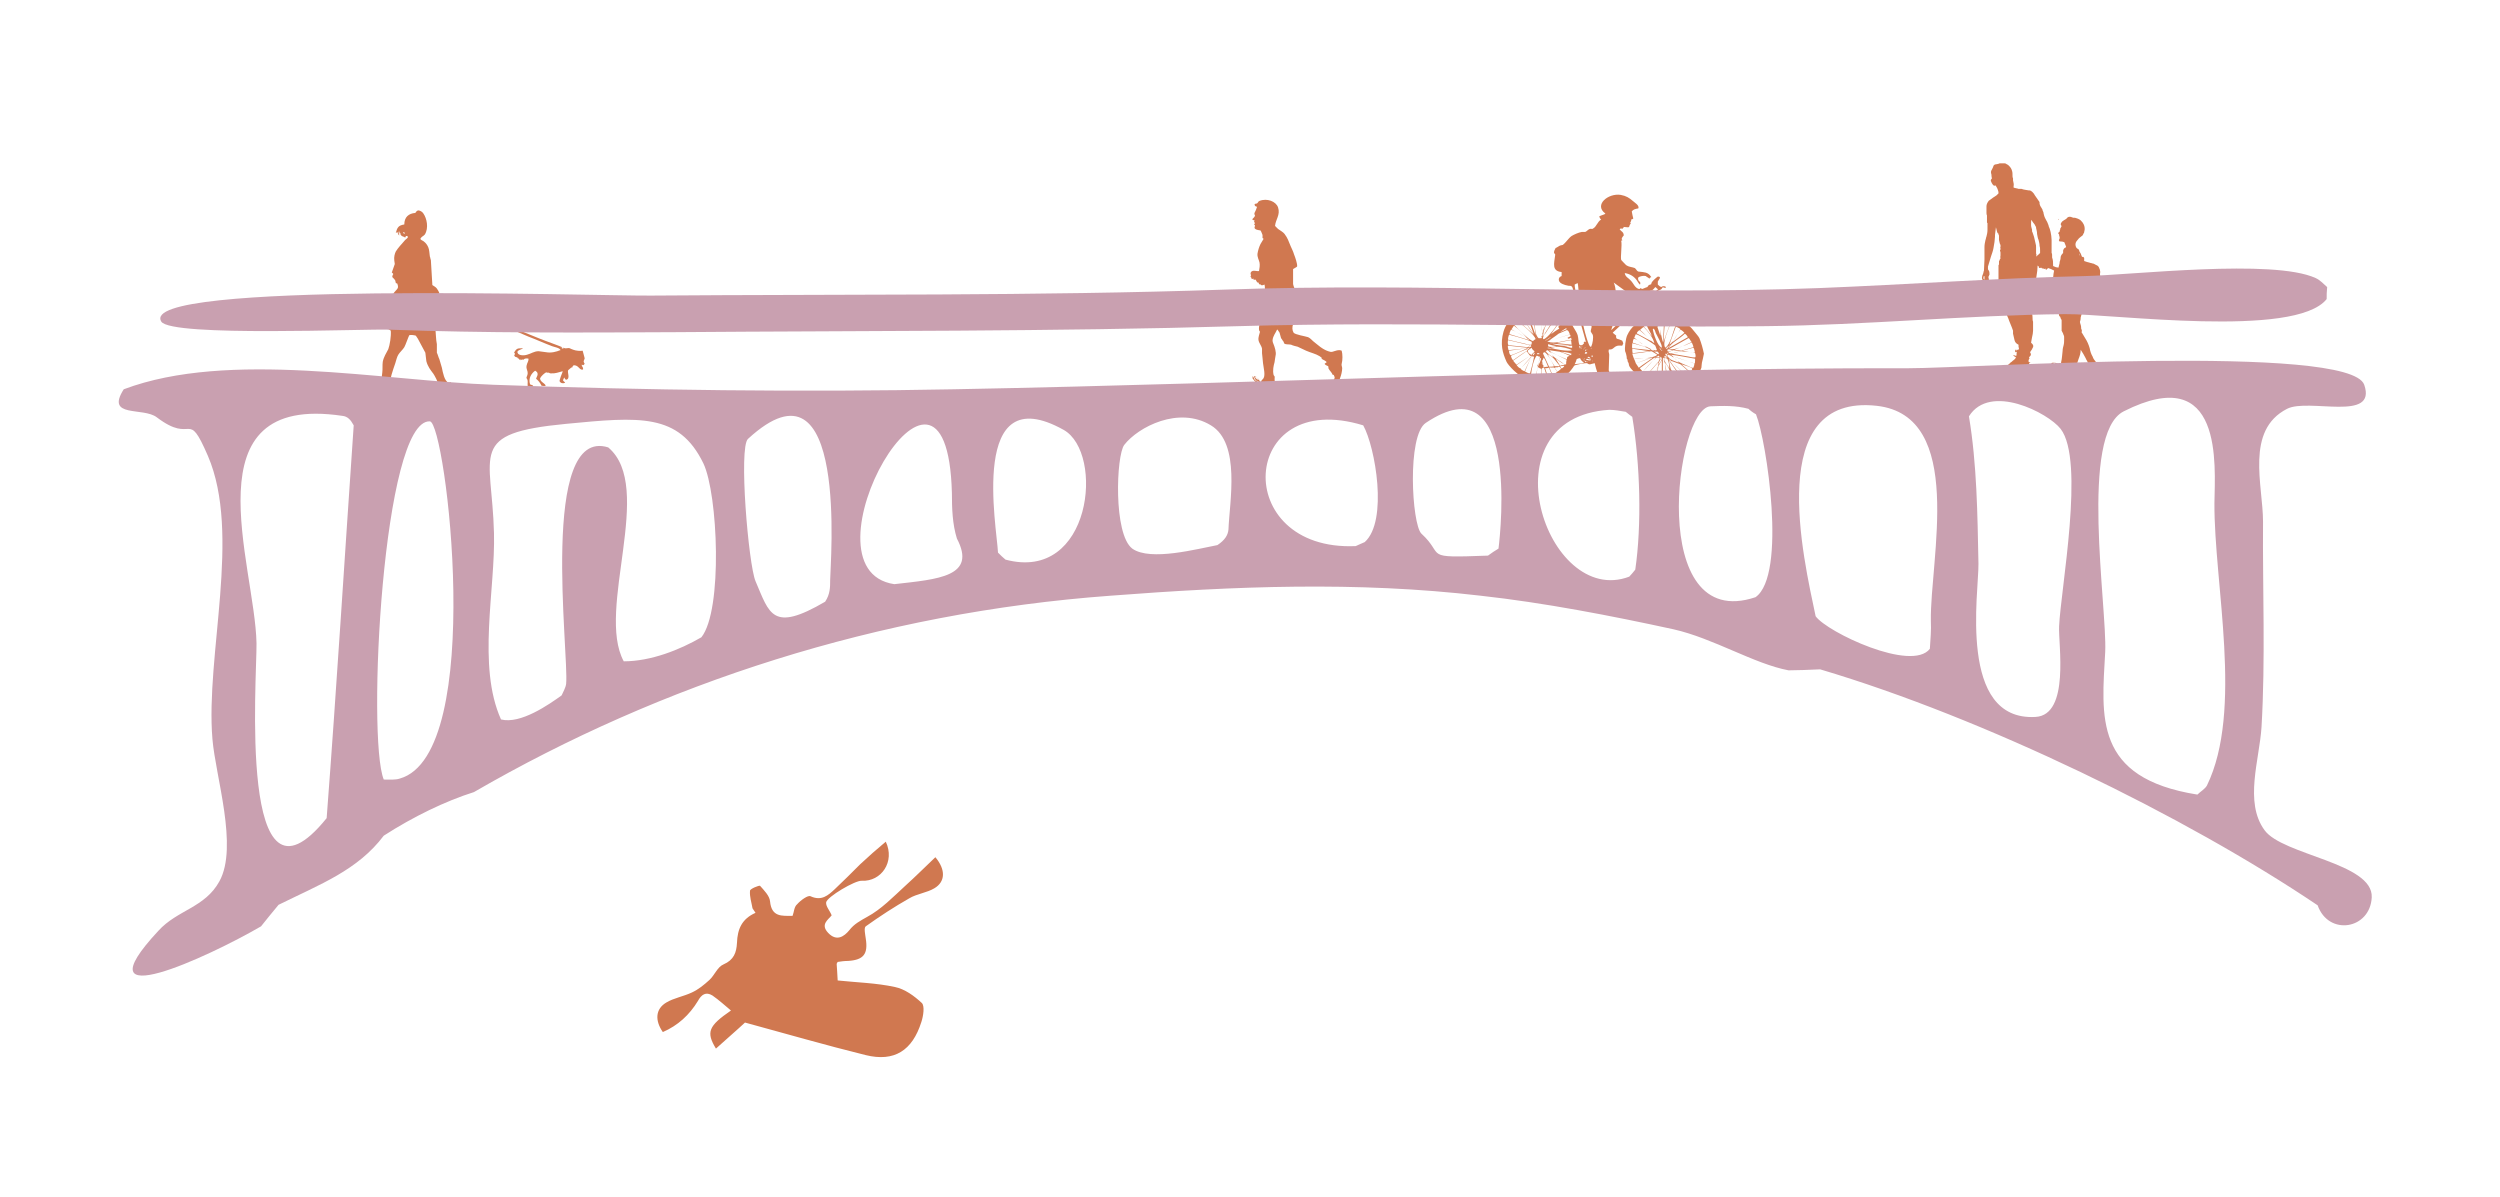 <svg width="499" height="239" viewBox="0 0 499 239" fill="none" xmlns="http://www.w3.org/2000/svg">
<path d="M150.8 182.2C150.5 181.7 150.3 181.5 150.2 181.3C150 180.1 149.6 179 149.7 177.8C149.7 177.4 151.5 176.7 151.7 176.8C152.5 177.7 153.6 178.8 153.7 179.9C154 183.1 156.1 182.8 158.2 182.8C158.5 182 158.5 181 159.1 180.5C159.8 179.7 161.3 178.6 161.8 178.9C164 179.9 165.3 178.7 166.6 177.5C168.3 175.9 170 174.2 171.7 172.5C173.3 171 175 169.5 176.8 168C178.7 172 175.9 176 172 175.8C170.7 175.7 165.1 179 164.9 180.1C164.8 180.9 165.6 181.7 166 182.7C165.3 183.6 163.7 184.5 165.3 186.2C167 188 168.5 186.9 169.5 185.7C170.5 184.4 171.7 183.8 173.1 183C175.9 181.5 178.3 179 180.7 176.8C182.7 175 184.7 173 186.7 171.1C188.8 173.6 188.7 176 186.5 177.3C185 178.2 183 178.4 181.5 179.3C178.5 181 175.6 182.9 172.8 184.9C172.4 185.2 172.7 186.5 172.8 187.3C173.3 190.4 172.4 191.6 169.3 191.8C168.6 191.8 167.8 191.9 167.2 192C167.1 192.2 167 192.3 167 192.4C167.1 193.4 167.1 194.4 167.2 195.7C171 196.1 174.9 196.2 178.6 197C180.6 197.4 182.5 198.8 184 200.2C184.6 200.8 184.3 202.8 183.9 204C182.1 209.7 178.5 212 172.8 210.6C164.7 208.6 156.8 206.3 148.7 204.1C147.1 205.6 145 207.4 142.9 209.3C140.9 206 141.4 204.8 145.9 201.7C144.7 200.7 143.5 199.6 142.2 198.7C140.9 197.9 140 198.5 139.3 199.8C137.6 202.6 135.3 204.7 132.3 206C130.7 203.7 130.8 201.4 133 200.1C134.5 199.2 136.4 198.9 138.1 198.1C139.4 197.5 140.5 196.6 141.6 195.6C142.6 194.7 143.2 193 144.4 192.5C146.5 191.6 147 190.1 147.1 188.2C147.2 185.4 148.1 183.4 150.8 182.2Z" fill="#D07850"/>
<path fill-rule="evenodd" clip-rule="evenodd" d="M83.6 42C84 42.1 84.3 42.3 84.5 42.6C85.2 43.6 85.6 45.5 84.8 46.8C84.6 47.1 84.1 47.2 83.9 47.7C84.1 48 84.4 48 84.6 48.2C85 48.5 85.3 48.9 85.5 49.4C85.7 49.9 85.7 50.5 85.8 51.2C85.9 51.4 85.9 51.7 86 51.9C86.1 53.6 86.2 55.2 86.3 56.9C86.6 57.1 87 57.3 87.2 57.6C87.4 57.9 87.6 58.2 87.7 58.5C87.9 58.6 88.2 58.8 88.4 58.9C88.7 59.2 89.1 59.4 89.4 59.7C91 60.4 92.7 61.2 94.3 61.9C95.9 62.6 97.5 63.4 99.1 64.1C101.9 65.2 104.7 66.4 107.5 67.5C109.2 68.2 111.1 68.8 112.7 69.5C113 69.6 113.4 69.4 113.7 69.5C113.9 69.6 114.1 69.7 114.4 69.8C114.9 70 115.8 70.1 116.3 70L116.7 71.5C116.7 71.7 116.5 71.9 116.5 72.2C116.6 72.4 116.6 72.5 116.7 72.6C116.6 72.7 116.6 72.8 116.4 72.9C116.3 72.9 116.3 72.9 116.2 72.8H116.1C116.1 73.2 116.4 73.2 116.4 73.7C116.3 73.7 116.3 73.8 116.2 73.8C115.5 73.7 115.5 72.9 114.5 72.9C114.4 73 114.2 73.2 114.2 73.4C114.1 73.4 114.1 73.3 114.1 73.3L113.4 73.9C113.2 74.4 113.9 75.6 113 75.8C112.8 75.7 112.7 75.6 112.7 75.4H112.6C112.5 75.6 112.4 75.7 112.4 76C112.6 76.2 112.7 76.2 112.8 76.4C112.4 76.6 111.9 76.5 111.7 76.1C111.6 76 112.2 74.4 112.3 74.2V74.1C111.5 74.3 110.8 74.6 110.1 74.5C110 74.5 110.1 74.5 110 74.6C109.8 74.5 109.9 74.5 109.7 74.4V74.5C109.6 74.5 109.6 74.4 109.5 74.4C109.4 74.3 109.4 74.4 109.2 74.4C109.1 74.3 109.1 74.4 109.1 74.3C108.7 74.4 108 75.1 107.8 75.5C107.8 76.2 108.6 76.4 108.9 76.9C108.9 76.9 108.9 76.9 108.9 77C108.6 77.1 108.4 77 108.1 77C107.8 76.4 107.5 76 107 75.6C107.1 75.2 107.5 74.8 107.2 74.3C107.1 74.2 106.9 74 106.8 74C106.1 74.5 105.4 75.5 105.8 76.7C105.9 76.8 106.1 76.8 106.3 76.9L106.4 77C106.4 77 106.4 77.1 106.4 77.2C106.2 77.3 105.6 77.4 105.4 77.2C105.2 76.9 105.4 76.3 105.3 75.9C105.3 75.7 105 75.5 105.1 75.3C105.2 75 105.4 74.7 105.3 74.2C105.2 73.8 105 73.4 105.1 73C105.2 72.4 105.5 72.2 105.5 71.6C105.2 71.5 104.7 71.5 104.5 71.8C104.2 71.7 104.2 71.8 103.8 71.9L103.9 71.8V71.7C103.8 71.7 103.7 71.8 103.6 71.8C103.6 71.7 103.6 71.7 103.6 71.6C103.5 71.5 103.4 71.6 103.3 71.6L103.4 71.5C103.3 71.3 103 71.3 102.8 71.2C102.7 71.1 102.7 71 102.6 70.9H102.7C102.7 70.8 102.7 70.8 102.6 70.8C102.7 70.8 102.7 70.8 102.8 70.7C102.8 70.6 102.7 70.4 102.6 70.4C103.2 69.3 103.5 69.6 104.4 69.5C104.1 69.8 103.1 69.9 103.3 70.4C103.5 71 104.6 71 105.2 70.8C106 70.6 106.6 70.1 107.5 70.1C108 70.2 108.5 70.2 109 70.3C110 70.5 111.1 70.2 111.8 69.9C111.8 69.9 111.8 69.9 111.9 69.9C111.7 69.4 110.7 69.3 110.2 69.1C108.6 68.5 107.1 67.8 105.5 67.2C100.8 65.2 96.1 63.2 91.6 61.1C90.5 60.7 89.4 60.2 88.4 59.8C87.7 59.6 86.7 59.5 86.3 59.1C86.1 59.1 86 59.2 85.9 59.3C85.9 59.3 85.9 59.3 85.9 59.4C86 59.5 86.1 59.7 86.3 59.8C86.2 60 86.3 60.4 86.4 60.7C86.9 61.4 87.3 62.1 87.8 62.7C87.8 62.8 87.8 62.9 87.8 62.9C87 63.5 86.3 62.5 86.2 61.9C86 62 86.2 62.4 86.1 62.7C86.2 62.9 86.5 63.1 86.6 63.3C86.6 63.5 86.6 63.6 86.6 63.8C86.7 64.2 86.9 64.4 87 64.8C87 65 87 65.3 86.9 65.5C87 66.4 87 67.8 87.2 68.7C87.2 69.2 87.2 69.8 87.2 70.4C87.4 70.8 87.5 71.3 87.7 71.7C87.9 72.3 88 72.8 88.2 73.4C88.4 74.4 88.7 76 89.5 76.4C89.6 76.5 89.8 76.3 90 76.3C90 76.5 90 76.6 89.9 76.8C90 76.9 90.1 76.9 90.1 77C90.4 77.1 90.9 77.2 91.3 77.2C91.6 77 92.2 76.5 92.6 77C92.8 78 91.8 78.6 91.1 78.8C90.7 78.9 90.3 79 90 79.1C89.4 79.4 88.6 80.2 87.7 79.6C87.6 79.2 87.8 78.8 87.7 78.4C87.6 77.8 87.5 77.2 87.3 76.7C87.6 76.4 86.7 74.9 86.5 74.6C85.9 73.8 85.4 73.2 85.1 72.1C85 71.5 85 71 84.9 70.4C84.4 69.5 83.9 68.5 83.4 67.6C83.3 67.4 83.1 67.2 83 67C82.7 66.9 82 66.8 81.7 66.9C81.6 67 80.9 69 80.7 69.3C80.4 69.8 79.8 70.3 79.5 70.8C79.2 71.3 79.1 71.9 78.9 72.5C78.4 74 77.8 75.4 77.8 77.4C78.1 77.8 78.6 78.3 79.1 78.5L79.2 78.6C78.9 78.5 78.7 78.4 78.5 78.3C78.5 78.4 78.6 78.6 78.6 78.7C78.9 78.8 79.1 79.1 79.3 79.2C79.7 79.4 80.2 79.2 80.4 79.6C80.4 80.3 79.7 80.2 79 80.3C78.4 80.4 77.7 80.3 77.2 80.2C76.9 80.2 76.6 80.2 76.2 80.3C75.7 80.2 75.2 80 74.8 79.8C74.8 79.3 75.2 79 75.4 78.6C75.5 78.3 75.4 78.1 75.6 77.9C75.7 77.7 75.8 77.7 75.9 77.5C76.2 76.6 76.1 75.6 76.3 74.4C76.4 73.6 76.3 72.9 76.4 72.2C76.6 71.2 77.1 70.5 77.5 69.7C77.8 68.9 78.1 67.1 78 66C77.2 65.4 76.4 65.2 76.1 64.1C76.3 63.8 76.8 63.6 77 63.3C77.4 62.8 77.5 61.9 77.7 61.2C77.5 61.2 77.4 61.3 77.3 61.3L77.2 61.2C77.3 60.8 77.7 60.6 77.9 60.3C78.2 59.8 78.3 59.3 78.5 58.7C78.6 58.3 79.2 57.9 79.4 57.5C79.5 57.2 79.4 56.9 79.3 56.6C79.2 56.6 79.1 56.5 79 56.5C79 56.3 78.9 56.2 78.9 56C78.8 55.8 78.5 55.5 78.3 55.3C78.3 55 78.4 54.9 78.5 54.7C78.4 54.5 78.3 54.5 78.2 54.4C78.4 53.8 78.6 53.3 78.8 52.7C78.8 52.5 78.7 52.2 78.7 52C78.6 51.3 78.8 50.6 79 50.2C79.5 49.4 80.1 48.8 80.7 48.1C80.9 47.8 81.2 47.7 81.4 47.4C81.4 47.3 81.4 47.2 81.3 47.1C81.2 47.1 81.2 47.1 81.1 47.1C81 47.1 80.9 47.3 80.9 47.4H80.8C80.8 47.2 79.9 47.3 79.9 46.5C79.9 46.5 79.8 46.5 79.8 46.4C79.8 46.6 79.8 46.7 79.9 46.9C79.8 46.8 79.7 46.3 79.7 46.2C79.7 46.2 79.7 46.2 79.6 46.2C79.5 46.5 79.7 46.8 79.7 47C79.5 46.9 79.4 46.6 79.4 46.3C79.2 46.4 79.3 46.6 79.4 46.8C79.3 46.6 79.3 46.5 79.2 46.3C79.2 46.4 79.1 46.4 79.1 46.5C79.1 46.5 79.1 46.5 79 46.5C79.3 45.4 79.5 45 80.7 44.8C80.7 43.3 81.6 42.6 82.9 42.5C83.2 42 83.4 42 83.6 42ZM80.5 46.3C80.5 46.5 80.5 46.4 80.5 46.5C80.5 46.5 80.5 46.5 80.6 46.6C80.7 46.7 80.7 46.6 80.8 46.6C80.8 46.4 80.7 46.4 80.5 46.3ZM87.3 59C87.9 59.2 88.6 59.4 89.2 59.6C89 59.1 88.2 58.8 87.7 58.5C87.5 58.7 87.3 58.8 87.3 59ZM112.2 69.3C112.1 69.3 112.1 69.4 112.1 69.5C112.2 69.5 112.3 69.6 112.4 69.6C112.4 69.6 112.4 69.5 112.5 69.5C112.4 69.4 112.4 69.3 112.2 69.3ZM111.9 69.3C111.9 69.3 111.9 69.4 112 69.4C112 69.4 112 69.4 111.9 69.3C112 69.3 112 69.3 111.9 69.3ZM115.8 70.3C115.8 70.4 115.8 70.4 115.8 70.3Z" fill="#D07850"/>
<path fill-rule="evenodd" clip-rule="evenodd" d="M339.7 72.4C339.7 72.7 339.6 73 339.6 73.4C339 75.2 337.4 76.6 335.8 77.3C332.8 78.7 328 77.1 326.4 74.6C326 73.9 325.1 73.4 325.1 72.6C325.1 72.4 324.7 72 324.9 71.9C324.8 71.7 324.6 71.5 324.7 71.3C324.7 71.2 324.5 70.3 324.4 70.2C324.2 69.6 324.5 67.5 324.8 66.9C325.6 65.2 326.6 64.6 328.1 63.5C328.1 63.1 327.8 62.9 327.7 62.5C327.8 62.3 327.8 62.1 327.9 61.9C327.8 61.7 327.6 61.3 327.5 61.1C327 61.6 322.9 65.5 321.9 66.4L322 66.5C322.2 66.7 322.4 66.8 322.6 67C322.5 67.3 322.6 67.4 322.7 67.6C323.1 67.7 323.4 67.8 323.8 68C323.9 68.2 324 68.5 324 68.6C323.9 68.7 323.9 68.8 323.8 69C323.5 69 323 68.9 322.6 69.1C322.3 69.2 322 69.6 321.7 69.7C321.4 69.8 321.3 69.7 321.1 69.8C321.1 69.8 321.1 69.8 321.1 69.9C321 70.2 321.2 70.5 321.2 70.8C321.2 71.8 321.1 72.9 321.1 73.9C321.2 74.4 321.7 74.7 321.4 75.1C321.3 75.3 321.4 75.8 321.7 75.6C322 75.7 322.4 75.8 322.4 76.2C322.8 76.3 323.1 76.4 323.4 76.5C323.4 76.6 323.4 76.7 323.5 76.8C324.1 77.2 325.2 76.9 325.4 77.6C325.4 77.8 325.3 77.9 325.3 78.1C325.1 78.3 325 78.2 324.7 78.3C324.5 78.4 324.4 78.6 324.3 78.7C324.1 78.8 323.1 78.8 322.8 78.8C322.7 78.7 322.6 78.7 322.5 78.6C321.9 78.4 321 78.4 320.6 78.7C320.2 78.7 319.5 78.8 319.1 78.5C319 78 319 77.6 318.9 77.1C319 76.8 319.1 76.5 319.3 76.2C319.1 74.9 318.6 73.9 318.3 72.5H318.2C318 72.6 317.7 72.6 317.5 72.7C317.2 72.8 316.9 72.6 316.8 72.5C316.5 72.4 314.4 72.8 314.2 73C314 73.3 313.3 74.6 311.6 75.5C310.8 75.9 307.9 76.8 305.6 76.1C303 75.3 300.9 72.7 300.7 72.2C299.9 70.4 299.4 68.7 300.1 66.2C300.8 63.7 303.3 61.9 305.9 61.4C307.1 61.1 311.1 61.2 313.4 64.1C313.7 64 315 63.2 315.2 62.9C315.2 62.3 314.9 61.9 314.8 61.4C314.6 60.4 314.4 59.4 314.1 58.5C314 58 314 57.3 313.6 57.1C313.4 57 313.2 57.1 312.9 57C312.3 56.9 311.4 56.6 311.2 56.1C311 55.6 311.3 55.2 311.7 55.1C311.7 54.8 311.7 54.5 311.7 54.3C309.7 54.1 310.2 52.6 310.4 51C310.5 50.7 310.3 50.7 310.2 50.5C310.1 50.2 310.4 49.7 310.5 49.5C310.8 49.4 311 49.2 311.2 49.1C311.4 49 311.7 48.9 311.9 48.9C312.6 48.4 313 47.6 313.7 47.1C314.2 46.8 315.1 46.4 315.7 46.3C315.9 46.3 316.2 46.3 316.4 46.3C316.7 46.2 317 45.8 317.3 45.7C317.5 45.6 317.8 45.8 318 45.6C318.7 45.2 318.8 44.3 319.6 43.8C319.4 43.7 319.3 43.5 319.2 43.2C319.5 43 320 42.9 320.4 42.7V42.6C318.1 40.9 321 38.5 323.5 38.9C324.6 39.1 325.2 39.5 325.9 40.1C326.2 40.4 327.3 41 327 41.6C326.4 41.7 326 41.8 325.7 42.2C325.7 42.4 326 43.6 326 43.6C326 43.7 325.7 43.8 325.6 43.8C325.6 44.2 325.5 44.2 325.4 44.4C325.4 44.5 325.5 44.5 325.5 44.6C324.9 45.3 325.7 45.5 324.1 45.3C324.1 45.5 323.9 45.5 323.8 45.7C323.7 45.6 323.6 45.6 323.5 45.6C323.4 45.7 323.3 45.7 323.3 45.8C323.6 46.2 324.1 46.3 324.1 47C323.9 47.2 323.5 47.7 323.8 47.9C323.8 47.9 323.8 47.9 323.8 48C323.6 48 323.6 48 323.6 48.1C323.8 48.9 323.4 51.4 323.6 51.9C323.7 52 324.6 53 324.7 53C325.2 53.3 325.8 53.3 326.3 53.5C326.6 53.7 326.7 54.1 327 54.2C327.3 54.2 327.6 54.3 327.9 54.3C328.8 54.4 329.2 54.7 329.6 55.3L329.4 55.4C329.2 55.4 329.4 55.6 329.2 55.6C329 55.4 328.7 55.3 328.5 55.1C328.1 55 327.3 55.1 327 55.4C326.9 55.5 327 55.7 327 55.9C327.1 56.1 327.3 56.2 327.4 56.4C327.4 56.5 327.4 56.6 327.4 56.7L327.3 56.8C327.1 56.6 327 56.4 326.8 56.1C326.3 55.3 325.5 54.7 324.3 54.5C324.4 55.3 325.1 55.5 325.5 56C326.1 56.6 326.3 57.5 327.2 57.7C327.3 57.6 327.4 57.6 327.5 57.5C327.6 57.6 327.7 57.6 327.7 57.7C328.1 57.6 328.4 57.4 328.8 57.3C328.9 57.2 329 57 329.1 56.9C329.3 56.8 329.5 56.8 329.6 56.7C329.5 56.3 330.6 55.4 330.9 55.2C331.8 55.2 331 55.9 330.9 56.2C330.9 56.4 330.9 56.6 330.9 56.8C331.1 57 331.3 57.2 331.6 57.3C331.8 57 332.8 57.1 332.4 57.5C332.2 57.4 332 57.3 331.8 57.4C331.7 57.9 331 57.9 330.7 58.2C330.4 58.4 330.4 58.9 330.2 59.2C330.1 59.3 329.9 59.4 329.8 59.6C329.6 59.9 329.8 60.3 329.9 60.4C329.9 60.5 329.9 60.5 329.8 60.5C329.7 60.5 329.6 60.5 329.6 60.6C329.5 60.5 329.5 60.3 329.4 60.1C329.3 60.2 329.2 60.3 329.2 60.3C329.5 60.9 329.8 61.6 330.3 62.1C330.5 62.3 331.1 62.5 331.2 62.7C334.5 62.7 336.7 64.2 338.3 66.3C338.6 66.7 339 67.1 339.2 67.5C339.6 68.5 339.9 69.6 340.1 70.6C340 71.2 339.8 72 339.7 72.4ZM317.9 72.1C317.9 72 317.9 72 317.8 72V72.1C317.8 72.1 317.8 72.1 317.9 72.1ZM317.9 71.3C317.9 71.1 317.9 71 317.8 70.9C317.7 71 317.7 71 317.6 71.1C317.7 71.2 317.8 71.2 317.9 71.3ZM317.6 69.6C317.6 69.5 317.6 69.5 317.6 69.6C317.7 69.5 317.6 69.5 317.6 69.4C317.5 69.5 317.5 69.5 317.6 69.6ZM317.5 71.9C317.5 71.8 317.5 71.8 317.5 71.7C317.2 71.8 317.1 71.7 316.8 71.6C316.7 71.7 316.8 71.7 316.6 71.6C316.6 71.7 316.6 71.7 316.6 71.8C317 71.9 317.2 72 317.5 71.9ZM317.5 71.6C317.4 71.6 317.4 71.5 317.5 71.6C317.4 71.5 317.4 71.4 317.3 71.3C317.2 71.3 317.1 71.3 317 71.2L316.9 71.3V71.4C317.1 71.5 317.3 71.5 317.5 71.6ZM316.5 70.2C316.4 70.3 316.4 70.4 316.3 70.6C316.4 70.6 316.7 70.6 316.8 70.5V70.4C316.8 70.3 316.6 70.3 316.5 70.2ZM316.8 69.8V69.7H316.7V69.8C316.8 69.8 316.8 69.8 316.8 69.8ZM316.4 69.8C316.4 69.9 316.4 69.9 316.4 70C316.5 70 316.5 70 316.6 70V69.9C316.6 69.8 316.5 69.8 316.4 69.8ZM316.5 69.4C316.4 69.3 316.4 69.4 316.3 69.4V69.5C316.4 69.4 316.5 69.4 316.5 69.4ZM316.9 72.3C317 72.3 317 72.3 316.9 72.3C316.9 72.2 317 72.2 316.8 72.1C316.9 72.2 316.9 72.3 316.9 72.3ZM316.5 72.3C316.6 72.3 316.6 72.3 316.7 72.2C316.6 72.1 316.4 72 316.2 72C316.2 71.9 316.2 71.9 316.2 71.8C316.2 71.8 316.2 71.8 316.1 71.8C316.1 71.8 316.1 71.8 316.1 71.9C316.2 72 316.4 72.1 316.5 72.3ZM315.3 69.5C315.4 69.6 315.3 69.6 315.3 69.5C315.4 69.5 315.5 69.5 315.5 69.5C315.6 69.3 315.8 69.2 315.9 69C315.7 69.2 315.5 69.4 315.3 69.5ZM315.5 69.1C315.4 69.1 315.3 69.1 315.2 69.1C315.2 69.2 315.2 69.3 315.2 69.5C315.3 69.3 315.4 69.2 315.5 69.1ZM315.1 70.8C315 70.8 315 70.8 315.1 70.8C315.2 70.9 315.3 70.8 315.4 70.8C315.2 70.8 315.1 70.8 315.1 70.8ZM315.6 69.6C315.7 69.6 315.7 69.6 315.7 69.6C315.7 69.6 315.7 69.5 315.8 69.5C315.8 69.5 315.8 69.5 315.7 69.5C315.7 69.5 315.6 69.5 315.6 69.6ZM315.8 71.4C315.9 71.5 315.9 71.6 316 71.7H316.1C315.9 71.6 315.9 71.5 315.8 71.4ZM316.1 69.8C316.1 69.8 316.1 69.7 316 69.7C316 69.7 316 69.8 316.1 69.8ZM316.2 69.6C316.2 69.6 316.2 69.5 316.3 69.5H316.2C316.1 69.5 316.1 69.6 316.2 69.6ZM316.2 71.6C316.2 71.7 316.2 71.6 316.3 71.7C316.3 71.7 316.3 71.7 316.4 71.6C316.2 71.6 316.2 71.6 316.2 71.6ZM314.3 72.7C314.8 72.6 315.8 72.6 316.1 72.4V72.3C315.8 72.2 315.5 71.8 315.4 71.5C315.3 71.5 315.3 71.5 315.2 71.5C314.9 71.6 314.8 71.6 314.7 71.7C314.6 72.1 314.5 72.3 314.3 72.7C314.3 72.6 314.3 72.6 314.3 72.7ZM307.8 72C307.8 72.4 308.1 73.2 308.3 73.3C308.5 73.2 308.8 73.2 309 73.2C308.8 72.8 308.4 71.6 308.1 71.4C308 71.6 308 71.8 307.8 72ZM307.9 67.2C307.9 67 307.9 66.8 307.9 66.6C307.9 66.8 307.8 67.1 307.9 67.2ZM307.8 72.7C307.9 72.8 307.9 72.8 308 72.9C307.9 72.8 307.9 72.6 307.8 72.5C307.8 72.5 307.8 72.6 307.8 72.7ZM308 73C308 73.1 308 73.2 308 73.3H308.1V73.2C308.1 73.1 308.1 73.1 308 73ZM308 70.6C308.4 71.5 308.8 72.3 309.2 73.2C309.5 73.2 309.9 73.2 310.2 73.1C309.9 72.5 308.8 70.3 308.2 70.3C308.1 70.4 308 70.4 308 70.6C307.9 70.5 307.9 70.5 308 70.6ZM310.3 73.1C310.7 73.1 311.2 73.1 311.3 73C310.5 72.1 310.1 71.2 308.9 70.7C309.3 71.5 309.8 72.3 310.3 73.1ZM308.6 70.3C308.6 70.2 308.5 70.2 308.5 70.1C308.5 70.3 308.5 70.3 308.6 70.3ZM308.5 68C308.7 67.9 308.7 67.8 308.8 67.7C308.7 67.8 308.6 67.8 308.5 67.9C308.5 67.9 308.5 67.9 308.5 68ZM308.7 67.9C308.9 67.8 309.7 67.2 309.6 67.2C309.2 67.5 309 67.5 308.7 67.9ZM308.6 70.1V70.2C309 70.7 309.5 71 310.1 71.3C309.8 70.8 309.4 70.1 308.8 69.9C308.7 70 308.6 70 308.6 70.1ZM309.1 70C309 69.9 309 69.9 308.9 69.9C308.9 69.9 308.9 69.9 308.9 70C309 69.9 309 70 309.1 70ZM309.9 69.6C309.5 69.5 309.4 69.4 308.9 69.4V69.5C309.2 69.5 309.6 69.6 309.9 69.6ZM310.7 69.1C310.1 69 309.6 68.9 309 68.7C309 68.8 309 68.9 309 69.1C309.3 69.3 310.2 69.3 310.7 69.1ZM309.2 68.5C309.4 68.5 309.7 68.6 309.8 68.5C309.6 68.5 309.4 68.5 309.2 68.5ZM309.8 68.6C309.9 68.6 309.9 68.6 309.8 68.6C310.5 68.9 312.5 69.2 313.3 68.9C312.1 68.8 311.2 68.7 310 68.6C310 68.6 309.9 68.6 309.8 68.6ZM312.2 69.1C312.7 69.1 313.4 69.5 313.8 69.4C313.8 69.3 313.8 69.1 313.8 69H313.7C313.2 69 312.7 69.1 312.2 69.1ZM313.8 69.9C313.1 69.5 311.6 69.2 310.8 69.2C310.4 69.3 310 69.3 309.5 69.4C309.5 69.4 309.5 69.4 309.6 69.4C310 69.7 313.1 70.2 313.8 69.9ZM313.6 70.9C313.6 70.8 313.6 70.7 313.7 70.6C313.7 70.6 313.7 70.6 313.6 70.6C313.1 70.3 312.2 70.3 311.6 70.2C312.3 70.5 312.9 70.7 313.6 70.9ZM312.9 71.2C313 71.1 313.2 71.1 313.3 71C312.6 70.7 312 70.4 311.3 70.2C310.6 70.1 309.9 70 309.2 69.9C309.5 70.4 312 71.4 312.7 71.7C312.7 71.7 312.7 71.7 312.8 71.7C312.7 71.5 312.8 71.3 312.9 71.2ZM312.6 72.7C312.6 72.3 312.6 72.2 312.7 71.8C311.6 71.3 310.5 70.7 309.4 70.2C309.9 71.2 310.7 71.7 311.7 72.3C312 72.5 312.2 72.9 312.6 72.7ZM312.3 72.8C311.7 72.4 311.1 72 310.5 71.6C310.8 72.1 311.1 72.5 311.4 73C311.6 72.9 311.9 72.9 312.3 72.8C312.3 72.9 312.3 72.9 312.3 72.8ZM311.8 73.5C311.9 73.4 312.3 73.2 312.2 73C311.9 73 311.7 73.1 311.4 73.1C311.5 73.2 311.5 73.3 311.6 73.5C311.7 73.5 311.8 73.5 311.8 73.5ZM311.6 73.6C311.5 73.5 311.4 73.3 311.3 73.2C311.2 73.2 311.1 73.2 311 73.2C311 73.2 311 73.2 311 73.3C310.8 73.3 310.5 73.3 310.3 73.4C310.5 73.7 310.6 74 310.8 74.2C311.2 74 311.4 73.8 311.6 73.6ZM309.9 74.6C310.1 74.7 310.7 74.4 310.8 74.2C310.5 73.6 310.4 73.4 309.9 73.3C309.9 73.3 309.9 73.4 309.8 73.4C309.7 73.3 309.5 73.4 309.3 73.3C309.3 73.3 309.3 73.3 309.3 73.4C309.4 73.7 309.6 74.4 309.9 74.6ZM309.7 74.6C309.5 74.2 309.3 73.8 309.2 73.4H309.1C308.9 73.5 308.6 73.5 308.4 73.5C308.6 74 308.7 74.5 308.9 75C309.2 74.9 309.6 74.9 309.7 74.6ZM307.7 75C307.9 75.1 308.4 75 308.6 74.9C308.6 74.9 308.6 74.9 308.7 74.9C308.5 74.4 308.4 73.9 308.2 73.4C308.1 73.4 307.9 73.4 307.8 73.5V73.6C307.7 74.1 307.7 74.6 307.7 75ZM307.6 67.5H307.7C307.7 67.5 307.7 67.4 307.8 67.4C307.8 67.3 307.8 67.1 307.7 67C307.7 67.2 307.6 67.3 307.6 67.5ZM307.3 71.4C307.2 71.9 307.1 72.4 307 73C307 73 307 73 307.1 73C307.2 72.5 307.5 72.2 307.6 71.6C307.5 71.5 307.4 71.4 307.3 71.4ZM307.7 72.6C307.8 72.5 307.7 72.5 307.7 72.4C307.7 72.5 307.7 72.5 307.7 72.6ZM306.7 74.9C306.9 75 307.4 75 307.6 75C307.6 74.5 307.7 74 307.7 73.6C307.4 73.6 307.2 73.4 307 73.3C306.8 73.8 306.7 74.4 306.7 74.9ZM305.6 74.7C305.9 74.8 306.2 74.9 306.5 74.9C306.6 74.9 306.5 74.9 306.6 74.8C306.7 74.3 306.8 73.8 307 73.2C307 73.2 306.8 73.1 306.9 72.9C307.1 72.5 307.3 71.8 307.4 71.2C307 71.2 307 71 306.7 71C306.1 71.8 305.7 73.7 305.6 74.7ZM307.3 70.7C307.3 70.6 307.3 70.6 307.3 70.7C307.3 70.6 307.2 70.6 307.2 70.5C307.1 70.5 307 70.5 306.8 70.5C306.8 70.6 306.8 70.6 306.8 70.7C307 70.7 307.1 70.7 307.3 70.7ZM306.7 67.5C306.7 67.4 306.6 67.4 306.6 67.4C306.6 67.4 306.6 67.5 306.7 67.5ZM305.9 70.9C306 70.9 306 70.9 306.1 70.9C306.2 70.7 306.4 70.5 306.3 70.4C306.1 70.5 306 70.7 305.9 70.9ZM306.3 70.2C306.3 70.2 306.3 70.3 306.2 70.3C306.3 70.3 306.3 70.3 306.3 70.2ZM305 69.4C305.1 69.4 305.1 69.4 305.2 69.4C305.1 69.4 305 69.3 305 69.4C304.9 69.3 304.9 69.4 304.9 69.4H305ZM304.8 69.6C304.8 69.7 304.8 69.8 304.8 69.9C305 69.7 305.2 69.6 305.4 69.4C305.3 69.4 305.2 69.4 305.2 69.4C305.1 69.5 305 69.5 304.8 69.6ZM305.6 69.2C305.7 69.2 305.7 69.1 305.6 69.2C305.6 69.1 305.6 69 305.6 68.9C305.5 68.9 305.5 68.9 305.4 68.9C305.3 69 305.1 69.1 305 69.2C305.3 69.3 305.4 69.2 305.6 69.2ZM305.6 69.2C305.6 69.3 305.6 69.3 305.6 69.2C305.7 69.3 305.6 69.3 305.6 69.2ZM305.7 69.4C305.4 69.6 305.2 69.8 304.9 70C305 70.4 305.2 70.6 305.6 70.8C305.9 70.6 306.1 70.5 306.3 70.1C306 69.9 305.8 69.7 305.7 69.4ZM305.6 70.9C305.7 70.9 305.8 70.9 305.8 70.9C305.8 70.9 305.8 70.9 305.8 70.8C305.8 70.7 305.8 70.7 305.8 70.6C305.8 70.7 305.7 70.8 305.6 70.9ZM305.4 74.5C305.7 73.4 306 72.3 306.2 71.2C306.1 71.2 305.9 71.1 305.7 71.1C305.2 72.1 304.8 73.1 304.3 74.1C304.7 74.3 305.1 74.6 305.4 74.5ZM304.4 74.1C304.8 73.2 305.2 72.2 305.6 71.3C304.9 72.1 304.2 72.9 303.5 73.6C303.7 73.8 304.1 74.1 304.4 74.1ZM302.8 73C303 73.2 303.3 73.6 303.6 73.5C304.3 72.7 305 71.9 305.7 71.1C305.7 71.1 305.7 71.1 305.6 71.1C305.5 71.1 305.5 71 305.4 71C304.5 71.6 303.6 72.3 302.7 72.9C302.8 72.9 302.8 72.9 302.8 73ZM302.1 72.1C302.3 72.3 302.5 72.6 302.7 72.8C303.6 72.2 304.5 71.6 305.4 71C305.1 70.7 305 70.4 304.7 70.1C303.8 70.7 302.9 71.4 302 72C302.1 72 302.1 72 302.1 72.1ZM302 71.9C302.9 71.3 303.8 70.6 304.8 70C304.8 69.9 304.8 69.8 304.7 69.7C303.7 70.1 302.6 70.6 301.6 71C301.6 71.3 301.8 71.7 302 71.9ZM301.5 70.9C301.9 70.9 304.7 69.6 304.8 69.5C303.6 69.7 302.4 69.8 301.2 70C301.2 70.4 301.3 70.7 301.5 70.9ZM301.1 69.9C302.4 69.8 303.6 69.6 304.8 69.5V69.4H304.7C303.5 69.3 302.3 69.1 301 69C300.9 69.1 301 69.5 301.1 69.9ZM301 68.7C301 68.8 301.1 68.8 301.1 68.9C302.4 69 303.7 69.2 304.9 69.3C305 69.2 305.2 69.1 305.3 68.9C303.9 68.6 302.5 68.2 301 67.9C301 68 300.9 68.4 301 68.7ZM301 67.8C302.1 68.1 303.2 68.3 304.4 68.6C304.8 68.7 305.2 68.9 305.6 68.8C305.6 68.8 305.7 68.8 305.7 68.7C305.7 68.5 305.8 68.4 305.7 68.2C304.8 67.8 303.7 67.5 302.7 67.2C302.2 67.1 301.7 66.9 301.2 66.8C301.1 67.1 301 67.4 301 67.8ZM301.3 66.7C302.7 67.1 304 67.5 305.3 67.9C305.1 67.6 302.1 65.9 301.6 65.8C301.5 66.1 301.3 66.3 301.3 66.7ZM302.2 65C302 65.2 301.9 65.5 301.7 65.7L301.8 65.8C302.8 66.4 303.8 66.9 304.8 67.5C304 66.6 303.2 65.8 302.2 65ZM302.9 64.2C302.7 64.4 302.5 64.6 302.3 64.9C302.8 65.5 305.2 67.9 306 68.1C306.1 67.9 306.3 67.8 306.5 67.7C306.4 66.9 303.7 64.6 302.9 64.2C303 64.2 303 64.2 302.9 64.2ZM303.1 64.1C304.1 65 305.2 65.9 306.2 66.8C305.6 66 305 65.2 304.5 64.3C304.3 64 304.2 63.6 303.8 63.5C303.5 63.7 303.3 63.8 303.1 64.1ZM304.8 63.1C304.5 63.2 304.3 63.3 304 63.5V63.6C304.7 64.6 305.4 65.6 306.1 66.6C305.7 65.5 305.3 64.3 304.9 63.2C304.9 63.1 304.9 63.1 304.8 63.1ZM305.9 62.7C305.6 62.8 305.4 62.9 305.1 62.9V63C305.6 64.3 306 65.6 306.5 66.9C306.4 65.9 306.2 64.8 306.1 63.8C306 63.5 306.1 62.9 305.9 62.7ZM306.5 62.6C306.4 62.6 306.3 62.7 306.1 62.7C306.1 62.7 306.1 62.7 306.1 62.8C306.5 64.2 306.1 66.6 307.1 67.5C307.3 67.5 307.4 67.5 307.6 67.5C307.7 67.3 307.8 67.1 307.9 66.9C307.9 66.6 307.3 62.8 307.2 62.7C306.9 62.7 306.7 62.7 306.5 62.6ZM308.3 62.8C308.3 62.9 308.2 63.2 308.2 63.6C308.2 63.2 308.2 62.9 308.2 62.8C308.2 62.7 308.2 62.8 308.1 62.7C307.9 62.7 307.6 62.6 307.4 62.6H307.3C307.3 62.7 307.3 62.7 307.3 62.8C307.5 64.1 307.7 65.3 307.9 66.6C307.9 66.6 307.9 66.6 307.9 66.5C308 66.4 308.1 65.8 308.1 65.1C308.1 65.5 308.1 65.7 308.1 65.9C308.1 65.9 308.1 65.9 308.1 65.8C308.5 64.9 308.9 64 309.3 63C309.1 62.9 308.7 62.8 308.3 62.8ZM309.4 63.1C308.9 64.3 308.1 65.5 308 67C308 67 308 67 308.1 67C308.6 66.1 309.2 65.3 309.7 64.4C309.9 64.1 310.2 63.8 310.3 63.5C310.1 63.3 309.8 63.2 309.4 63.1ZM311.1 64C310.8 63.9 310.7 63.7 310.4 63.6C309.8 64.6 309.1 65.5 308.5 66.5C308.3 66.7 307.9 67.2 308 67.6C308 67.6 308 67.7 308.1 67.7C308.8 67.6 311.1 64.8 311.1 64C311.2 64.1 311.2 64 311.1 64ZM311.2 64.4C310.7 65.2 310.1 65.9 309.6 66.7C310.1 66.3 310.7 65.9 311.2 65.6V65.5C311.1 65.4 311.1 65.3 311 65.3C311.1 65.1 311.2 65.1 311.3 64.9C311.3 64.7 311.3 64.5 311.2 64.4ZM312.6 65.5C312.1 65.8 311.8 66 311.4 66.3C311.8 66.1 312.3 65.9 312.7 65.7C312.7 65.7 312.7 65.6 312.6 65.5ZM313.3 66.6C313.2 66.4 313.1 66 312.8 65.9H312.7C312.2 66.1 311.6 66.4 311.1 66.6C310.5 67.1 309.8 67.5 309.2 68C310.6 67.6 311.9 67.2 313.3 66.8C313.3 66.7 313.3 66.7 313.3 66.6ZM313.6 67.4C313.4 67.5 313.2 67.6 313 67.6C313 67.6 313 67.5 312.9 67.5C312.9 67.5 312.9 67.5 312.9 67.4C313.1 67.3 313.3 67.2 313.5 67.1C313.5 67 313.4 66.9 313.4 66.8C313.3 66.8 313.3 66.8 313.2 66.8C311.8 67.2 310.3 67.7 308.9 68.1V68.2C308.9 68.2 308.9 68.2 309 68.2C310.2 68.7 312.1 68 313.7 67.8V67.7C313.6 67.6 313.6 67.5 313.6 67.4ZM313.5 67.9C312.6 68.1 311.8 68.2 310.9 68.4C310.9 68.4 310.9 68.4 310.9 68.5C311.8 68.6 312.8 68.7 313.7 68.8C313.7 68.5 313.6 68.3 313.6 68C313.6 67.9 313.6 67.9 313.5 67.9ZM313.7 64.6C314 65.4 314.6 66 314.9 66.9C315.1 67.6 315 68.4 315.3 68.9C315.5 68.9 315.6 68.9 315.8 68.9C315.9 68.8 316.1 68.6 316.2 68.5L316.1 68.4C316.1 68.3 316.2 68.3 316.2 68.2C316.3 68.2 316.4 68.2 316.5 68.3C316.5 68.2 316.5 68.2 316.5 68.1C316.1 66.5 315.6 65 315.2 63.4C315.2 63.4 315.2 63.4 315.1 63.4C314.7 63.8 314.2 64.2 313.7 64.6ZM316.9 61.6C316.2 60.7 315.5 60.2 315.2 58.9C315.1 58.5 315 56.7 314.9 56.5C314.7 56.6 314.5 56.7 314.3 56.8C314.3 58 315.2 60.6 315.7 61.3C315.6 61.7 315.7 62.2 315.9 62.6C316.3 62.5 316.7 62.4 317 62.3C316.9 62.1 316.9 61.8 316.9 61.6ZM317.9 66.8C317.8 66.6 317.6 66.4 317.5 66.1C317.6 65.8 317.6 65.5 317.7 65.2C317.6 65 317.5 64.8 317.4 64.6C317.4 64.4 317.4 64.2 317.4 64.1C317.2 63.7 317.1 63.4 316.9 63C316.8 63 316.8 63 316.7 63C316.4 63.1 316.1 63.2 315.7 63.3C315.8 64.4 316.9 68.7 317.4 69.2C317.5 69.2 317.5 69.2 317.6 69.2C317.9 68.6 318.1 67.3 317.9 66.8ZM326 59.2C325.5 59.2 325.1 58.6 324.3 58C323.5 57.4 322.1 56.4 322.1 56.4C322.1 56.4 322.4 57 322.5 58.1C322.6 59.2 322.7 60.7 322.7 60.7L325.3 59.9L325.2 59.7L325.5 59.6L325.6 59.7L326.6 59.4C326.6 59.4 326.6 59.2 326.6 59.1C326.7 59 326.7 59 326.7 59C326.7 59 326.4 59.2 326 59.2ZM326 60.5C325.4 60.7 322.6 61.4 322.6 61.4C322.6 61.4 322.6 62.1 322.7 62.8C322.8 63.5 322.2 64.4 322 64.8C321.8 65.1 321.6 65.9 321.6 65.9C321.6 65.9 324.1 63.5 325.1 62.5C326.1 61.5 327.2 60.6 327.2 60.4C327.2 60 326.6 60.4 326 60.5ZM338.3 71.6C336.7 71.3 335.1 71 333.5 70.8C333.9 71.3 336.4 71.9 337.2 72.2C337.5 72.3 338.1 72.6 338.3 72.5C338.3 72.2 338.4 71.7 338.3 71.6ZM332.9 69.7C332.9 69.8 332.8 69.9 332.8 70C332.9 70.4 333.5 70 333.8 69.9C333.5 69.8 333.2 69.8 332.9 69.7ZM333 69.4C333.1 69.2 333.2 69 333.3 68.8C333.1 69 333 69.1 333 69.4ZM332.7 71.5C332.6 71.3 332.5 71.2 332.4 71H332.3C332.3 71.1 332.2 71.1 332.2 71.3C332.4 71.4 332.5 71.4 332.7 71.5ZM332.1 71.4H332C332 71.5 332 71.5 331.9 71.6C332 71.8 332.1 71.9 332.2 72.1C332.2 71.8 332.2 71.6 332.1 71.4ZM332.8 71.6C332.6 71.5 332.4 71.5 332.2 71.4C332.2 72.5 332.9 72.8 333.2 73.6C333.2 73 333.1 72.1 332.8 71.6ZM333.2 70.7C333.1 70.7 332.9 70.6 332.8 70.6C332.9 70.7 333 70.7 333.2 70.7ZM333.2 70.8C333.3 70.8 333.4 70.9 333.5 70.9C333.4 70.8 333.4 70.8 333.2 70.8ZM333.1 70.6C333.1 70.5 333.1 70.5 333.1 70.6C333 70.5 332.9 70.4 332.8 70.4C332.7 70.5 332.7 70.4 332.7 70.6C332.9 70.5 333 70.5 333.1 70.6ZM332.7 70.9C332.6 70.9 332.6 70.9 332.5 71C332.6 71.1 332.7 71.2 332.8 71.3C332.8 71.1 332.8 71 332.7 70.9ZM332.6 71.2C332.7 71.3 332.8 71.4 332.9 71.5C332.8 71.4 332.8 71.3 332.6 71.2ZM332.5 70.9C332.6 70.9 332.7 70.9 332.8 70.7C332.7 70.7 332.6 70.7 332.5 70.6C332.5 70.6 332.5 70.6 332.4 70.6C332.4 70.8 332.4 70.8 332.5 70.9ZM332.8 69.6C332.9 69.4 332.9 69.3 333 69.1C332.8 69.2 332.7 69.4 332.5 69.5C332.5 69.6 332.6 69.6 332.8 69.6ZM333 70.3C333.4 70.9 334.7 70.2 335.4 70.1C334.9 70 334.5 70 334 69.9C333.6 70 333.3 70.2 333 70.3ZM338 73.4C338.1 73.1 338.2 72.9 338.2 72.6C338.2 72.6 338.2 72.5 338.1 72.5C336.7 72 335.3 71.6 333.9 71.1C334 71.2 334 71.3 334.1 71.4C333.7 71.1 333.4 70.9 332.9 70.8C332.8 70.9 332.9 70.8 332.8 70.9C333.1 71.9 334.2 72 335.1 72.4C335 72.3 334.9 72.1 334.7 72C335.3 72.4 336 72.7 336.8 73C337.1 73.1 337.7 73.5 338 73.4ZM337.8 73.6C337.5 73.2 336.1 72.9 335.6 72.7C336.2 73.2 336.8 73.8 337.4 74.3C337.6 74.1 337.7 73.8 337.8 73.6ZM337.3 74.4C336.7 73.8 336 73.2 335.4 72.7C334.8 72.5 334.1 72.2 333.5 72C334.6 73.1 335.6 74.1 336.7 75.2C336.9 74.9 337.3 74.7 337.3 74.4ZM336 75.6C336.2 75.5 336.4 75.3 336.6 75.2C336.6 75.1 336.6 75.1 336.6 75C335.7 74.2 334.9 73.3 334 72.5C333.7 72.2 333.4 71.8 333 71.6C333.7 72.6 334.4 73.6 335.1 74.5C335.4 74.9 335.6 75.6 336 75.6ZM335.8 75.7C334.9 74.5 334 73.2 333.1 71.9C333.2 72.5 333.3 73.1 333.5 73.7C334 74.5 334.5 75.2 335 76C335.3 76.1 335.6 75.9 335.8 75.7ZM334.8 76.2C334.4 75.5 333.9 74.8 333.5 74.2C333.7 74.9 333.8 75.7 334 76.4C334.2 76.3 334.5 76.3 334.8 76.2ZM333.8 76.4C333.8 76.3 333.8 76.3 333.8 76.4C333.5 74.8 333.3 73.3 332.3 72.4C332.5 73.7 332.6 75.1 332.8 76.4C333.2 76.4 333.5 76.4 333.8 76.4ZM332.8 76.4C332.8 75.3 332.5 72.2 331.9 71.6C331.9 73.2 331.9 74.7 331.9 76.3C332.1 76.4 332.4 76.4 332.8 76.4ZM331.9 71.3C331.8 71.4 331.8 71.4 331.9 71.3C331.9 71.4 331.9 71.4 331.9 71.3ZM331.8 69.6C331.7 69.6 331.7 69.7 331.7 69.7C331.7 69.7 331.8 69.7 331.8 69.6ZM331.8 69.5C331.8 69.4 331.8 69.4 331.8 69.5ZM330.1 70C330.3 70 330.6 70.1 330.8 70.1C330.7 70.1 330.5 70 330.4 70C330.3 70 330.2 70 330.1 70ZM330.2 69.9C329.9 69.8 329.6 69.7 329.4 69.6C329.5 69.8 329.9 70.1 330.2 69.9ZM330.8 70C330.7 70 330.7 70 330.6 70C330.7 70 330.8 70 330.8 70ZM330.1 70.1C330.3 70.3 330.9 70.7 331 70.7C331 70.7 331.1 70.7 331.1 70.6V70.5C331 70.4 331 70.3 330.9 70.2C330.6 70.2 330.3 70.2 330.1 70.1ZM331.3 71.3C331.3 71.5 331.2 71.7 331.2 71.9C331.4 71.7 331.5 71.5 331.7 71.4C331.5 71.3 331.4 71.3 331.3 71.3ZM331.4 71.2V71.1C331.3 71.2 331.3 71.2 331.4 71.2C331.3 71.2 331.3 71.2 331.4 71.2ZM331.2 71.1C331.1 71 331.1 71 331 71C330.9 71.1 330.7 71.2 330.6 71.3C330.8 71.3 331 71.3 331.2 71.3C331.2 71.2 331.2 71.1 331.2 71.1ZM331.4 69.8C331.5 69.8 331.5 69.8 331.6 69.8L331.5 69.7C331.4 69.6 331.3 69.4 331.2 69.3C331.2 69.4 331.3 69.6 331.4 69.8ZM331.6 69.6C331.6 69.5 331.5 69.4 331.4 69.4C331.5 69.4 331.5 69.5 331.6 69.6ZM331.6 70C331.7 70.1 331.7 70 331.8 70L331.7 69.9C331.6 69.9 331.6 69.9 331.6 70ZM331.7 71.4C331.4 71.8 331.1 72 331.1 72.8C331.1 72.8 331.1 72.8 331.1 72.7C331.3 72.5 331.8 71.8 331.7 71.4ZM331.7 76.3C331.7 74.8 331.7 73.3 331.7 71.9C331.5 72.3 331.2 72.7 331 73.1C330.9 74.1 330.8 75.1 330.6 76C331 76.2 331.4 76.2 331.7 76.3ZM330.6 76C330.7 75.1 330.8 74.2 330.9 73.3C330.6 74.1 329.8 74.8 329.7 75.6C330 75.8 330.3 75.9 330.6 76ZM328.8 75.1C329.1 75.2 329.3 75.5 329.6 75.6C329.9 74.9 331.3 73.2 331 72.3C330.7 72.7 328.7 74.8 328.8 75.1ZM328.6 75C329.4 74 330.2 73.1 331.1 72.1C331.1 71.9 331.2 71.6 331.2 71.4C331 71.4 330.8 71.4 330.6 71.4C329.8 72 328.5 73.5 327.8 74.3C328.2 74.5 328.4 74.7 328.6 75ZM330.7 71.1C330.6 71.1 330.6 71.1 330.7 71.1C330.6 71.2 330.5 71.2 330.4 71.3C330.6 71.3 330.6 71.2 330.7 71.1ZM327.3 73.5C327.5 73.7 327.7 74 327.9 74.2C328.8 73.3 329.6 72.3 330.5 71.4C330.4 71.4 330.3 71.4 330.2 71.4C329.2 72.1 328.2 72.8 327.3 73.5C327.2 73.5 327.2 73.5 327.3 73.5ZM327.1 73.4C328 72.7 329 72.1 329.9 71.4C329.8 71.4 329.8 71.4 329.7 71.4C328.6 71.8 327.6 72.2 326.5 72.5C326.7 72.8 326.9 73.1 327.1 73.4ZM326.1 71.5C326.7 71.5 327.3 71.5 328 71.5C327.4 71.5 326.7 71.6 326.1 71.5C326.3 71.9 326.4 72.2 326.5 72.5C327.5 72.2 328.4 71.8 329.4 71.5C329.2 71.5 329 71.5 328.8 71.5C328.7 71.5 328.6 71.5 328.5 71.5C329.5 71.4 330.4 71.2 330.8 70.8C330.4 70.6 330.1 70.3 329.6 70.1C328.3 70.3 327.1 70.5 325.8 70.6C325.9 70.9 326 71.3 326.1 71.5ZM325.9 70.5C327 70.4 328.1 70.2 329.2 70.1C328.1 69.9 326.9 69.8 325.8 69.6C325.8 69.9 325.8 70.3 325.9 70.5ZM325.8 69.5C327 69.6 328.3 69.8 329.5 69.9C329.5 69.9 329.5 69.9 329.6 69.9C329.6 69.9 329.6 69.9 329.5 69.9C328.8 69.2 326.8 68.8 325.8 68.5C325.8 68.8 325.7 69.3 325.8 69.5ZM326.2 67.4C326.4 67.6 326.7 67.8 327.1 68.1C326.7 67.8 326.3 67.6 326.1 67.6C326 67.8 325.9 68.1 325.9 68.4C326.8 68.7 327.7 69 328.6 69.3C328.5 69.2 328.3 69 327.9 68.8C328.9 69.4 330 70 330.7 69.9V69.8C330.6 69.5 330.5 69.3 330.4 69C330.1 68.6 327.1 66.8 326.5 66.7C326.4 66.9 326.3 67.2 326.2 67.4ZM326.7 66.5L326.8 66.6C327.7 67.1 328.7 67.6 329.6 68.1C329.3 67.7 327.5 66 327.2 65.9C327 66.1 326.8 66.2 326.7 66.5ZM328 65.3C327.8 65.5 327.6 65.6 327.4 65.8V65.9C328.4 66.7 329.1 67.8 330.2 68.5C330 67.4 328.8 66 328.1 65.3C328.1 65.3 328 65.3 328 65.3ZM329.7 67.1C329.5 66.3 328.9 65.7 328.7 64.9C328.6 64.9 328.6 64.9 328.5 64.9C328.4 65 328.2 65.1 328.1 65.2C328.7 65.8 329.2 66.5 329.7 67.1ZM328.2 59.9C328.3 60.2 328.3 60.4 328.4 60.7H328.5C329 60.2 328.6 60.2 328.8 59.7C329 59.5 329.1 59.3 329.3 59.1C329.2 58.9 329.2 58.9 329 58.8C328.9 59.2 328.5 59.5 328.2 59.9ZM330.5 58.1C330.6 58 330.8 57.9 330.9 57.8V57.7C330.7 57.6 330.6 57.4 330.4 57.3C330.2 57.5 330 57.8 329.8 57.9C329.6 58.1 329.2 58 329 58.2L329.1 58.3C329.5 58.2 329.8 57.8 330.3 58C330.4 58 330.4 58.1 330.5 58.1ZM330.3 58C330.2 58 330.1 58 330.1 58C329.9 58.1 329.6 58.2 329.4 58.3C329.4 58.4 329.4 58.4 329.4 58.5C329.5 58.6 329.6 58.6 329.7 58.7C329.9 58.5 330.2 58.4 330.4 58.2C330.3 58.2 330.3 58.1 330.3 58ZM330.2 58.4C330 58.5 329.8 58.6 329.7 58.8C330 58.8 330.2 58.6 330.2 58.4ZM329.1 60.2C329.3 59.9 329.6 59.5 329.7 59.2C329.6 59.2 329.6 59.1 329.5 59.1H329.4C329.1 59.3 328.7 59.7 329.1 60.2C329 60.2 329 60.2 329.1 60.2ZM328.8 60.5C328.7 60.6 328.5 60.7 328.4 60.9C328.5 61 328.5 61.2 328.6 61.3C328.9 61.1 328.9 61.3 329.2 61.3C329.2 61.3 329.2 61.3 329.2 61.2C329.2 61 329.1 60.6 328.8 60.5ZM329.5 61.7C329.5 61.9 329.5 62.1 329.5 62.3C329.6 62.3 329.6 62.4 329.7 62.4C329.7 62.4 329.7 62.4 329.8 62.4C329.8 62.1 329.7 61.9 329.5 61.7ZM331.7 69.4C331.8 68.8 330.8 67.1 330.5 66.5C330.4 66.2 330.3 65.7 330 65.6L329.9 65.7C330 66.6 330.9 69.2 331.7 69.4ZM329.9 62.3C329.9 62.4 329.9 62.5 329.9 62.7C330 62.8 330.1 63 330.2 63.1C330.3 63.1 330.4 63.1 330.6 63C330.5 62.7 330.1 62.4 329.9 62.3ZM331 64.5C330.9 64.6 330.8 64.6 330.8 64.7C330.9 64.8 330.9 64.9 331 65C330.9 65.1 330.9 65.2 330.8 65.2C331 65.8 331.2 66.4 331.4 67C331.5 66.7 331.2 64.6 331 64.5ZM331.2 64.4C331 64.9 331.8 67.7 331.9 68.3C332 67 332.1 65.8 332.1 64.5C331.9 64.4 331.5 64.4 331.2 64.4ZM333.2 64.7C332.9 64.6 332.6 64.6 332.3 64.5C332.2 65.8 332.1 67.1 332 68.4C332.4 67.2 332.8 66 333.3 64.8C333.3 64.7 333.2 64.7 333.2 64.7ZM333.4 64.7C333 65.8 331.7 68.5 332.4 69.4C333.5 68.6 333.8 66.5 334.4 65.1C334.1 65 333.8 64.8 333.4 64.7ZM334.5 65.2C334.1 66.4 333.6 67.6 333.2 68.8C334 68.3 334.9 66.6 335.4 65.7C335.2 65.5 334.8 65.3 334.5 65.2ZM335.4 65.8C334.9 66.6 334.3 67.5 333.8 68.3C334.2 68 336 66.7 336.2 66.4C336 66.2 335.7 65.9 335.4 65.8ZM336.3 66.6C335.2 67.7 333.8 68.2 333 69.5C334.3 68.8 335.6 68 336.9 67.3C336.8 67.1 336.6 66.8 336.3 66.6ZM337.7 68.4H337.6C337 68.6 336.5 68.9 335.9 69.1C336.5 68.8 337.1 68.5 337.6 68.3V68.2C337.4 68 337.3 67.7 337.1 67.5H337C335.7 68.2 334.4 69 333.1 69.7C333.9 69.8 334.7 69.6 335.5 69.3C335.1 69.5 334.7 69.6 334.2 69.8C334.7 69.9 335.1 69.9 335.6 70C336.4 69.8 337.2 69.5 338 69.3C338 69 337.8 68.7 337.7 68.4ZM338.3 70.3C338.2 70 338.2 69.6 338 69.4C337.3 69.6 336.5 69.8 335.8 70C336.6 70.1 337.6 70.5 338.3 70.3ZM338.3 70.4C337.4 70.3 336.5 70.2 335.5 70.1C334.9 70.3 334.3 70.4 333.7 70.6C334.9 70.8 336 71 337.2 71.2C337.5 71.3 338.3 71.4 338.4 71.3C338.5 71.1 338.4 70.6 338.3 70.4ZM335.8 69.1C335.7 69.2 335.5 69.2 335.4 69.3C335.6 69.2 335.7 69.2 335.8 69.1ZM327 68.1C327.3 68.3 327.6 68.5 327.9 68.7C327.6 68.6 327.3 68.3 327 68.1ZM334.8 72C334.6 71.8 334.3 71.6 334.1 71.4C334.4 71.6 334.6 71.8 334.8 72ZM308.2 63.6C308.2 64.1 308.1 64.7 308.1 65.2C308.1 64.7 308.1 64.1 308.2 63.6Z" fill="#D07850"/>
<path fill-rule="evenodd" clip-rule="evenodd" d="M250.6 55.8C250.4 55.8 250.4 55.9 250.2 55.8C250.2 55.7 250.2 55.6 250.2 55.6C250.1 55.6 250 55.7 249.9 55.7C249.9 55.7 249.9 55.7 249.8 55.6C249.8 55.4 249.7 55.4 249.6 55.2C249.6 55.1 249.7 55 249.7 55C249.7 54.8 249.5 54.6 249.7 54.3C250.1 53.8 250.8 54.2 251.3 54.1C251.4 53.6 251.5 52.9 251.4 52.4C251.3 51.9 250.9 51.3 251 50.6C251.1 50 251.3 49.3 251.6 48.7C251.8 48.4 252 48 252.2 47.7C252.2 47.6 252.1 47.6 252 47.5C252 47.3 252 47.1 252 46.9C251.9 46.7 251.8 46.3 251.6 46C251 45.9 250.1 45.8 250.5 45.1C250.5 44.9 250.4 44.9 250.3 44.8C250.4 44.7 250.4 44.7 250.5 44.5C250.4 44.4 250.4 44.4 250.3 44.3C250.3 44.2 250.4 44.1 250.4 44.1V44C250.3 44 250.2 43.9 250 43.9C250 43.8 250 43.8 250 43.7C250.2 43.5 250.4 43.3 250.5 43.1C250.5 42.9 250.3 42.8 250.4 42.5C250.6 42.1 250.8 41.7 250.9 41.3C250.8 41.2 250.6 41.2 250.5 41.1C250.5 41 250.4 40.9 250.4 40.8C250.5 40.6 250.7 40.7 250.9 40.6C251.1 40.5 251.1 40.2 251.4 40.1C252.9 39.5 254.7 40.2 255.1 41.4C255.6 42.9 254.6 43.8 254.5 45.1C254.7 45.3 254.9 45.5 255.1 45.7C255.5 46 256.1 46.3 256.4 46.7C257 47.5 257.2 48.1 257.6 49.1C257.8 49.6 258.1 50.1 258.3 50.8C258.5 51.3 259 52.7 258.9 53.2C258.7 53.4 258.4 53.5 258.1 53.7C258.1 54.7 258.1 55.7 258.1 56.7C258.2 57.3 258.5 57.7 258.7 58.3C258.9 59.1 258.7 60 258.7 60.7C259.2 61.3 259.4 62.2 259.8 62.9C259.9 63.1 260.2 63.5 260.1 63.7C259.4 64 258.8 64.4 258.1 64.7C257.9 65.3 257.9 65.9 258.2 66.4C258.5 66.8 260.5 67.1 261.1 67.3C261.5 67.5 261.8 67.8 262.1 68.1C263 68.8 263.9 69.7 265.1 70.1C265.4 70.2 265.7 70.3 266 70.2C266.4 70.1 267.2 69.7 267.8 70C268 70.7 268 71.9 267.8 72.6C267.7 72.9 267.9 73.2 267.9 73.5C267.9 74.1 267.7 74.9 267.5 75.4C267.4 75.8 267 76.9 266.4 76.5C265.9 76.2 266.4 75.7 266.4 75.3C266.3 75.1 266.3 75 266.2 74.8C266.1 74.8 266.1 74.9 266 74.8C265.8 74.3 265.4 74 265.2 73.6C265.1 73.5 265.2 73.2 265.1 73.1C264.9 73 264.4 72.8 264.4 72.6C264.5 72.5 264.7 72.4 264.8 72.3C264.7 72.2 264.7 72.1 264.6 72.1C264.4 71.9 264 71.8 263.8 71.6C263.8 71.5 263.8 71.5 263.8 71.4C263.7 71.3 263.5 71.2 263.4 71.1C262.6 70.6 261.6 70.4 260.7 70C260.1 69.7 259.6 69.5 259 69.2C258.6 69.1 258.1 69 257.7 68.8C257.3 68.7 256.7 68.8 256.4 68.6C256.2 68.5 256.3 68.3 256.2 68.2C256 68 255.9 67.7 255.7 67.5C255.6 67.1 255.5 66.8 255.4 66.4C255.3 66.2 255.1 66 255 65.8C255 65.8 255 65.8 254.9 65.8C254.6 66.5 254.1 67 254 67.9C254 68.2 254.1 68.5 254.2 68.7C254.4 69.2 254.8 70.3 254.6 71C254.5 71.4 254.5 71.8 254.4 72.3C254.2 73 254 73.9 254.2 74.8C254.2 74.9 254.3 75 254.4 75.1C254.5 75.4 254.3 75.8 254.5 76.2C254.6 76.3 254.6 76.3 254.7 76.4C254.8 76.6 254.9 76.9 255 77.1C255 77.2 255 77.4 255 77.5C255.1 77.7 255.4 78 255.3 78.4C255.1 78.8 254.4 78.8 253.9 78.9C253.4 79 253 78.8 252.5 78.8C251.6 78.9 250.1 79 249.4 78.7C249.1 78.6 248.3 77.9 248.8 77.5C249.1 77.3 249.7 77.4 250.1 77.3C250.5 77.1 250.8 76.8 251.2 76.6C250.6 76.4 250.3 75.9 250 75.5C250 75.4 250 75.4 250 75.3C250 75.3 250.1 75.3 250.1 75.4C250 75.3 250 75.3 250 75.1C250.3 75.2 250.3 75.7 250.5 75.9C250.8 76.1 251.2 76.2 251.5 76.4C251.3 76 250.9 76.1 250.6 75.8C250.5 75.6 250.4 75.4 250.3 75.2C250.3 75.1 250.3 75.1 250.5 75.1C251.1 75.3 251.3 76.1 251.7 76.3C251.7 75.9 252 75.8 252.2 75.5C252.6 74.8 252.2 73.4 252.1 72.5C252 71.8 252 71.1 251.9 70.5C251.9 70.2 251.9 69.9 251.9 69.6C251.8 69 251.3 68.5 251.2 67.9C251.1 67.3 251.4 66.7 251.5 66.2C251 65.9 251.5 64.2 251.7 63.7C251.8 63.3 252 62.9 252.1 62.5C252.2 62.2 252.4 61.9 252.5 61.6C252.6 61.3 252.5 61.1 252.5 60.9C252.5 60.3 252.5 59.6 252.5 59C252.5 58.6 252.5 57 252.4 56.8C252.2 56.9 251.9 57 251.7 56.9V56.8C251.3 56.8 251.3 56.7 251.2 56.4C251 56.4 251 56.4 250.9 56.3C250.7 56 250.7 55.9 250.6 55.8ZM250.5 75.2C250.6 75.6 251 75.8 251.4 75.9C251.1 75.6 250.9 75.2 250.5 75.2ZM250.6 75.9C250.7 76.1 251.1 76.3 251.4 76.3C251.4 76.3 251.4 76.3 251.4 76.2C251 76.2 250.9 76 250.6 75.9Z" fill="#D07850"/>
<path d="M409.9 73.6C409.8 73.5 409.8 73.4 410 73.3C410.1 73.2 410.3 73.2 410.4 73.1C410.5 73.1 410.5 73 410.6 73C410.6 72.9 410.6 72.9 410.6 72.9C410.5 72.9 410.3 72.9 410.1 72.9C410 73 410 73.1 409.8 73.2L409.7 73.1C409.6 73 409.6 72.8 409.5 72.7C409.4 72.5 409.5 72.4 409.7 72.4C409.9 72.4 410 72.4 410.2 72.4C410.3 72.4 410.5 72.5 410.6 72.6C410.7 72.7 410.8 72.7 410.9 72.9C411 72.9 411.1 72.8 411.1 72.8C411.2 72.7 411.3 72.6 411.4 72.4V72.3C411.6 71.5 411.6 70.7 411.7 70C411.7 69.6 411.8 69.3 411.9 68.9C412 68.5 412 68.1 412 67.7C412 67.6 412 67.5 412 67.4C412 67.2 412 67 411.9 66.9C411.8 66.7 411.8 66.5 411.7 66.4C411.7 66.3 411.6 66.3 411.6 66.2C411.6 66.1 411.5 66.1 411.5 66C411.5 65.7 411.5 65.4 411.5 65.1C411.5 64.9 411.5 64.8 411.5 64.6C411.5 64.4 411.5 64.2 411.5 64C411.5 63.9 411.5 63.8 411.4 63.7C411.3 63.6 411.3 63.4 411.2 63.2C411.1 63.2 411.1 63.1 411 63C411 62.8 410.9 62.6 410.9 62.5V62.4C410.8 62.2 410.7 61.9 410.8 61.7C410.8 61.6 410.8 61.6 410.8 61.5C410.8 61.4 410.8 61.3 410.8 61.2C410.8 61.1 410.8 60.9 410.8 60.8C410.8 60.7 410.8 60.5 410.7 60.4C410.3 59.9 410.3 59.4 410.4 58.8V58.7C410.3 58.7 410.3 58.7 410.2 58.7C410 58.7 409.9 58.6 409.7 58.6C409.6 58.6 409.6 58.5 409.6 58.4C409.7 57.8 409.6 57.2 409.7 56.6C409.8 55.7 409.8 54.9 410 54C409.6 53.8 409.2 53.6 408.8 53.5C408.7 53.6 408.7 53.6 408.6 53.7C408.6 53.7 408.6 53.7 408.5 53.8C408.4 53.9 408.3 53.8 408.3 53.7V53.6C408.2 53.6 408 53.8 407.9 53.6C407.6 53.6 407.6 53.6 407.4 53.4C407.3 53.5 407.2 53.5 407.1 53.5C407 53.5 406.9 53.3 406.9 53.2V53.1C406.8 53.1 406.8 53.1 406.7 53V53.1C406.7 53.7 406.6 54.4 406.5 55C406.5 55.2 406.4 55.5 406.4 55.7C406.4 55.8 406.4 55.9 406.2 56C406.1 56.4 406.1 56.7 406 57C406 57.1 406 57.1 406 57.2C406 57.8 405.9 58.3 405.7 58.8C405.6 59.2 405.5 59.5 405.4 59.9C405.4 60 405.4 60.2 405.5 60.3C405.7 60.4 405.7 60.6 405.6 60.8C405.6 60.9 405.5 61 405.5 61.2C405.5 61.3 405.5 61.3 405.5 61.4C405.7 61.7 405.6 61.9 405.5 62.2C405.4 62.3 405.4 62.4 405.5 62.5C405.7 62.8 405.7 63.2 405.7 63.5C405.7 63.7 405.7 64 405.8 64.2C405.8 64.6 405.8 65 405.8 65.4C405.8 65.6 405.8 65.8 405.8 66C405.8 66.4 405.7 66.9 405.6 67.3C405.5 67.7 405.5 68 405.4 68.4C405.4 68.4 405.5 68.5 405.6 68.6C405.8 68.8 405.9 69 405.8 69.3C405.7 69.4 405.7 69.5 405.6 69.7C405.5 69.9 405.3 70.1 405.2 70.3C405.2 70.4 405.3 70.4 405.3 70.5C405.4 70.7 405.4 70.9 405.2 71.1C405.1 71.2 405.1 71.2 405 71.3C405.1 71.5 405.1 71.6 405 71.7C404.9 71.8 404.9 71.9 404.9 72.1C404.9 72.2 404.9 72.2 405 72.3C405.1 72.3 405.2 72.3 405.3 72.3C405.2 72.4 405.1 72.4 405 72.5C405.1 72.8 405.1 73 405.2 73.3L405.3 73.4L405.2 73.5C405.1 73.5 405 73.6 404.9 73.6C404.1 73.8 403.3 74 402.5 74C402.2 74 401.8 74 401.5 74C401.1 74 400.8 74 400.4 74C400.2 74 400 73.9 399.8 73.8C399.6 73.7 399.6 73.5 399.8 73.3C399.9 73.3 400 73.2 400 73.2C400.3 73.1 400.5 73 400.7 72.9C400.9 72.8 401 72.6 401.2 72.5C401.2 72.4 401.3 72.4 401.4 72.3C401.6 72.2 401.7 72 401.9 71.9L402 71.8C402.2 71.7 402.3 71.5 402.4 71.3C402.3 71.3 402.3 71.3 402.2 71.2C402.1 71.2 402.1 71.1 402 71.1V71L402.1 70.9C402.2 70.9 402.3 71 402.3 71L402.4 71.1C402.4 71 402.5 70.9 402.5 70.9C402.5 70.7 402.5 70.4 402.6 70.2C402.5 70.2 402.5 70.3 402.4 70.3C402.3 70.3 402.3 70.3 402.2 70.2C402.2 70.1 402.2 70.1 402.3 70C402.4 69.9 402.5 69.9 402.6 69.8C402.7 69.8 402.7 69.8 402.8 69.8C402.9 69.8 402.9 69.7 403 69.7C403 69.5 402.9 69.3 402.9 69.2C402.9 69.1 402.9 68.9 402.9 68.8C402.8 68.8 402.8 68.7 402.7 68.7C402.4 68.5 402.2 68.3 402.1 67.9C402 67.5 401.9 67 401.8 66.6C401.8 66.5 401.8 66.3 401.8 66.1V66C401.5 65.1 401.1 64.3 400.8 63.4C400.7 63.3 400.7 63.1 400.6 63C400.6 62.9 400.5 62.8 400.6 62.7V62.6C400.6 62.5 400.6 62.4 400.5 62.4C400.4 62.4 400.4 62.3 400.4 62.3C400.4 62.1 400.4 62.1 400.3 61.9C400.2 61.8 400.2 61.8 400.1 61.7C400 61.6 400 61.5 399.9 61.3C399.9 61.2 399.8 61.1 399.8 61C399.7 60.8 399.7 60.6 399.7 60.5C399.7 60.3 399.7 60.2 399.7 60C399.5 59.5 399.5 59 399.4 58.5C399.3 57.9 399.2 57.3 399.1 56.7C399.1 56.6 399.1 56.5 399 56.4C398.9 56.3 398.9 56.1 398.9 56C398.9 55.7 398.9 55.4 398.9 55.1C398.9 54.8 398.9 54.5 398.9 54.3C398.9 54 398.9 53.8 398.9 53.5C398.9 53.3 398.9 53.2 398.9 53C398.9 52.9 398.9 52.9 399 52.8C399 52.6 399 52.5 399 52.3V52.2C399 52.1 399 52.1 399.1 52C399.1 51.9 399.1 51.8 399.2 51.8V51.7L399.3 51.6V51.5C399.2 51.3 399.3 51.2 399.3 51C399.3 50.9 399.3 50.8 399.3 50.6C399.3 50.5 399.3 50.5 399.3 50.4C399.3 50.3 399.2 50.1 399.2 50C399.2 49.9 399.2 49.9 399.3 49.8C399.3 49.7 399.3 49.7 399.3 49.6C399.3 49.5 399.2 49.4 399.3 49.3C399.3 49.2 399.3 49.1 399.3 48.9C399.1 48.6 399.1 48.2 399 47.9C399 47.8 399 47.6 399 47.5C399 47.4 399 47.3 399 47.2C399 47.1 399 47 399 47C398.9 46.9 398.9 46.8 398.9 46.7C398.9 46.6 398.9 46.6 398.8 46.6C398.7 46.5 398.6 46.3 398.6 46.2C398.5 45.9 398.5 45.7 398.4 45.4C398.4 45.3 398.4 45.3 398.4 45.2V45.3C398.3 45.8 398.3 46.3 398.2 46.9C398.2 47 398.2 47.1 398.2 47.2C398.2 47.6 398.1 48 398.1 48.3C398 48.7 398 49.1 397.9 49.5C397.8 50.1 397.6 50.6 397.4 51.2C397.2 51.8 397 52.5 396.8 53.2C396.8 53.3 396.8 53.5 396.8 53.7C396.8 53.8 396.8 53.8 396.9 53.9C397.1 54.2 397.1 54.4 397.1 54.7C397.1 54.8 397.1 54.9 397 55C397 55.1 397 55.1 396.9 55.2C396.9 55.3 396.9 55.3 396.9 55.4C397 55.7 397 56 397 56.4H397.1C397.2 56.4 397.3 56.4 397.4 56.5L397.5 56.6L397.4 56.7H397.3C397.4 56.7 397.4 56.8 397.4 56.8C397.4 56.8 397.5 56.9 397.4 57C397.4 57.1 397.3 57.1 397.3 57.1C397.2 57.1 397 57.1 396.9 57.1V57.2C396.9 57.3 396.8 57.4 396.7 57.3C396.5 57.2 396.3 57 396.2 56.9C396.1 56.8 396 56.7 396 56.7C395.9 56.6 395.9 56.5 395.9 56.5C395.9 56.4 395.8 56.2 395.8 56.1C395.8 56 395.7 55.9 395.7 55.8C395.6 55.7 395.6 55.5 395.6 55.4C395.6 55.2 395.7 54.9 395.8 54.7C395.9 54.5 395.9 54.2 396 54V53.9C396 53.2 396.1 52.5 396.1 51.8C396.1 51.3 396.1 50.7 396.1 50.2C396.1 49.9 396.1 49.6 396.1 49.3C396.1 48.8 396.2 48.4 396.3 47.9C396.4 47.7 396.4 47.4 396.5 47.2C396.6 46.8 396.7 46.4 396.7 45.9C396.7 45.5 396.7 45.2 396.7 44.8C396.7 44.7 396.7 44.6 396.7 44.5C396.7 44.5 396.6 44.5 396.6 44.4C396.6 44.3 396.6 44.2 396.6 44.1C396.6 43.8 396.6 43.5 396.6 43.2C396.6 43.1 396.6 43.1 396.6 43C396.5 42.8 396.5 42.6 396.5 42.4C396.5 42.2 396.5 42.1 396.5 41.9C396.5 41.7 396.5 41.4 396.5 41.2C396.5 40.9 396.6 40.6 396.8 40.3C396.9 40.1 397 40 397.2 39.9C397.6 39.6 398 39.3 398.5 39L398.6 38.9C398.7 38.8 398.8 38.7 398.9 38.6C398.9 38.4 398.9 38.2 398.8 38C398.7 37.6 398.5 37.3 398.3 37C398.1 37.1 398.1 37.1 397.9 37C397.8 36.9 397.7 36.8 397.6 36.6C397.5 36.5 397.5 36.3 397.4 36.2C397.3 36 397.4 35.8 397.6 35.6C397.5 35.5 397.6 35.3 397.5 35.2C397.5 35.2 397.5 35.2 397.5 35.1C397.5 35 397.5 35 397.5 34.9C397.5 34.8 397.4 34.6 397.4 34.5C397.4 34.3 397.4 34.1 397.5 34C397.6 33.8 397.7 33.6 397.8 33.4C397.8 33.3 397.9 33.2 397.9 33.1C398 32.9 398.2 32.8 398.4 32.8C398.6 32.8 398.7 32.7 398.9 32.7C399 32.6 399.2 32.6 399.3 32.6C399.5 32.6 399.8 32.6 400 32.6C400.2 32.6 400.3 32.6 400.4 32.7C400.5 32.7 400.5 32.8 400.6 32.8C400.8 32.9 400.9 33 401 33.1C401.3 33.4 401.5 33.7 401.6 34.1C401.7 34.4 401.7 34.7 401.7 35.1C401.7 35.3 401.7 35.4 401.8 35.6C401.8 35.7 401.8 35.7 401.8 35.8C401.8 35.9 401.8 35.9 401.8 36C401.8 36.2 401.9 36.3 401.9 36.5C402 36.8 401.9 37.1 401.9 37.4C401.9 37.4 402 37.5 402.1 37.5C402.4 37.6 402.7 37.6 402.9 37.7C403 37.7 403 37.7 403.1 37.7C403.2 37.7 403.4 37.7 403.5 37.7C404 37.9 404.5 37.9 404.9 38C405 38 405 38 405.1 38C405.2 38 405.3 38.1 405.4 38.1L405.5 38.2C405.7 38.3 405.8 38.5 406 38.7C406 38.8 406.1 38.8 406.1 38.9C406.4 39.3 406.7 39.8 407 40.2C407.1 40.3 407.1 40.4 407.1 40.6V40.7C407.2 40.9 407.2 41.1 407.3 41.2C407.4 41.4 407.5 41.5 407.6 41.7C407.6 41.8 407.7 41.8 407.7 41.9V42C407.8 42.2 407.9 42.4 407.9 42.6C407.9 42.7 408 42.9 408 43C408.1 43.4 408.3 43.7 408.5 44.1C408.6 44.2 408.6 44.3 408.7 44.5C408.8 44.7 408.8 44.8 408.9 45V45.1C409.1 45.5 409.2 45.9 409.3 46.3C409.4 46.8 409.5 47.4 409.5 47.9C409.5 48.1 409.5 48.2 409.5 48.4C409.5 49 409.5 49.5 409.5 50.1C409.5 50.2 409.5 50.3 409.5 50.4V50.5C409.6 50.6 409.6 50.8 409.6 51C409.6 51.1 409.6 51.3 409.6 51.4C409.8 51.9 409.8 52.4 409.8 53V53.1C410.2 53.3 410.5 53.4 410.9 53.4V53.3C411 53 411 52.8 411.1 52.5C411.1 52.4 411.1 52.4 411.1 52.3C411.2 52 411.3 51.7 411.3 51.4C411.3 51.1 411.5 50.8 411.7 50.6C411.8 50.5 411.8 50.5 411.8 50.4C411.8 50.3 411.8 50.1 411.8 50C411.9 49.7 412 49.5 412.3 49.4L412.4 49.3C412.4 49.2 412.3 49.1 412.3 49C412.2 48.8 412.2 48.7 412.1 48.5C412.1 48.4 412 48.3 411.9 48.3C411.7 48.2 411.5 48.2 411.3 48.2C411.2 48.2 411.2 48.2 411.1 48.2C411 48.1 410.9 48 411 47.8C411.1 47.7 411.1 47.6 411.1 47.5V47.4V47.3C411 47.1 411 47 411 46.8L410.9 46.7C410.8 46.6 410.8 46.5 410.9 46.4C411 46.3 411.1 46.3 411.1 46.2C411.1 46.1 411.1 46 411.2 45.9C411.2 45.8 411.2 45.6 411.3 45.5C411.4 45.4 411.4 45.3 411.5 45.1L411.4 45C411.3 44.8 411.3 44.7 411.4 44.5C411.5 44.3 411.7 44.1 411.9 44C412.1 43.9 412.2 43.8 412.4 43.7L412.5 43.6C412.7 43.3 413 43.2 413.4 43.3C413.5 43.3 413.5 43.4 413.6 43.4C413.7 43.4 413.7 43.4 413.8 43.4L413.7 43.5C413.7 43.5 413.8 43.4 413.9 43.4H414C413.9 43.4 413.9 43.4 413.8 43.5C414.1 43.4 414.3 43.5 414.6 43.6C414.9 43.7 415.3 43.9 415.5 44.2C415.6 44.3 415.7 44.4 415.8 44.6C416 44.9 416.1 45.3 416.1 45.6C416.1 45.7 416.1 45.7 416.1 45.8C416.1 46 416 46.2 416 46.3C416 46.5 415.9 46.6 415.8 46.7C415.8 46.7 415.8 46.7 415.8 46.8C415.7 47 415.6 47.1 415.4 47.2C415.1 47.4 414.8 47.7 414.6 48C414.3 48.3 414.2 48.7 414.3 49.1C414.4 49.4 414.5 49.6 414.8 49.7C414.9 49.8 415 49.9 415 50C415 50.1 415.1 50.2 415.1 50.3C415.3 50.5 415.4 50.8 415.5 51.1C415.5 51.2 415.6 51.2 415.6 51.3C415.8 51.2 415.9 51.3 416 51.5C416 51.6 416 51.8 416 51.9C416 52 416 52 416 52.1C416.2 52.2 416.4 52.2 416.6 52.3C416.7 52.3 416.9 52.4 417 52.4C417.2 52.5 417.5 52.5 417.7 52.6C417.8 52.6 417.9 52.6 418 52.7C418.1 52.7 418.2 52.8 418.2 52.8C418.3 52.8 418.3 52.9 418.4 52.9C418.7 53 418.9 53.2 419 53.5C419.1 53.7 419.2 54 419.2 54.2C419.2 54.3 419.2 54.3 419.2 54.4C419.1 54.8 419.2 55.1 419.3 55.4C419.4 55.9 419.4 56.4 419.5 57C419.5 57.2 419.5 57.3 419.5 57.5C419.5 57.6 419.5 57.6 419.5 57.7C419.5 57.9 419.5 58.1 419.4 58.3C419.3 58.5 419.3 58.8 419.2 59C419.2 59.2 419.1 59.4 418.9 59.5C418.7 59.6 418.6 59.8 418.3 59.8C417.9 60 417.5 60.1 417 60.2C417 60.2 417 60.2 416.9 60.2C416.9 60.3 416.9 60.3 416.8 60.4C416.7 60.7 416.7 60.7 416.4 60.7C416.3 60.7 416.1 60.7 416 60.6C416 60.7 416 60.7 416 60.8C415.9 61.2 415.8 61.6 415.7 62C415.7 62.1 415.6 62.3 415.6 62.4C415.5 62.6 415.5 62.8 415.4 63C415.4 63.1 415.3 63.3 415.3 63.4C415.3 63.6 415.3 63.8 415.2 64.1C415.1 64.2 415.2 64.4 415.2 64.5C415.3 64.8 415.4 65.1 415.4 65.5C415.4 65.6 415.4 65.7 415.5 65.8C415.5 65.9 415.6 66.1 415.5 66.2V66.3C415.5 66.4 415.5 66.4 415.6 66.5C415.8 66.8 416 67.2 416.2 67.5C416.6 68.1 416.9 68.8 417.1 69.5C417.2 70.1 417.4 70.7 417.7 71.2C417.8 71.6 418.1 71.9 418.3 72.2C418.4 72.2 418.5 72.3 418.5 72.4C418.6 72.6 418.8 72.9 418.9 73.1C418.9 73.1 418.9 73.2 419 73.2C419.1 73.3 419.1 73.4 419.2 73.5C419.3 73.6 419.2 73.8 419.1 73.8C418.9 74 418.6 74.2 418.4 74.4C418.1 74.6 417.8 74.8 417.6 75C417.5 75.1 417.3 75.3 417.2 75.4C417.3 75.5 417.4 75.4 417.5 75.6C417.4 75.6 417.4 75.7 417.4 75.7C416.9 75.8 416.4 75.9 415.9 75.9C415.8 75.9 415.6 75.9 415.5 75.8H415.4C415.3 75.8 415.3 75.8 415.2 75.8C414.9 75.7 414.8 75.5 415 75.2C415.1 75.1 415.2 75 415.3 75C415.4 75 415.5 74.9 415.6 74.9C415.7 74.9 415.8 74.8 415.9 74.7C415.9 74.7 415.9 74.7 415.9 74.6C415.9 74.5 415.9 74.4 415.9 74.3C415.9 74.2 416 74.2 416 74.2C416.1 74.1 416.3 73.9 416.4 73.8C416.5 73.7 416.5 73.6 416.6 73.5C416.6 73.5 416.6 73.4 416.6 73.3C416.5 73.2 416.4 73.2 416.3 73.3C416.2 73.4 416.1 73.4 416.1 73.5C416 73.7 415.9 73.8 415.7 74C415.9 73.8 415.9 73.5 416.2 73.3C416.3 73.2 416.4 73.2 416.5 73.2C416.6 73.2 416.6 73.2 416.7 73.3C416.7 73.1 416.8 73 416.8 72.8C416.8 72.8 416.8 72.8 416.8 72.7C416.9 72.5 416.8 72.4 416.7 72.3C416.6 72 416.4 71.8 416.3 71.5C416 70.9 415.7 70.4 415.3 69.8C415.3 69.8 415.3 69.8 415.3 69.7C415.3 69.8 415.3 69.9 415.3 69.9C415.3 70.5 415.1 71.1 414.9 71.6C414.7 72.2 414.5 72.8 414.3 73.4C414.3 73.5 414.3 73.5 414.2 73.6C414 73.9 414 74.2 414 74.6C414.1 74.7 414.1 74.7 414.1 74.8C414.1 75 414.1 75.1 414.1 75.3C414.1 75.5 414.1 75.8 414.2 76C414.2 76 414.2 76.1 414.3 76.1C414.2 76.2 414.1 76.2 413.9 76.3C413.5 76.3 413.1 76.4 412.7 76.4C412.4 76.4 412 76.5 411.7 76.5C411.4 76.5 411 76.5 410.7 76.4C410.6 76.4 410.5 76.4 410.4 76.3C410.5 76.3 410.5 76.2 410.6 76.2C410.5 76.2 410.5 76.1 410.4 76.1C410.2 76 409.9 75.8 409.7 75.7C409.6 75.7 409.5 75.6 409.5 75.5C409.4 75.4 409.4 75.4 409.4 75.3C409.5 75.1 409.7 74.9 409.9 74.9C410.3 74.8 410.6 74.8 411 74.7C409.8 73.6 409.8 73.6 409.9 73.6ZM405.5 43.6C405.4 44 405.4 44.4 405.4 44.8C405.4 45 405.4 45.2 405.5 45.5C405.6 45.7 405.6 45.9 405.6 46.1C405.6 46.2 405.6 46.3 405.7 46.4C405.8 46.7 405.9 47 406 47.3C406.1 47.7 406.2 48.1 406.3 48.6C406.4 48.9 406.4 49.1 406.4 49.4C406.4 49.7 406.4 50.1 406.4 50.4C406.4 50.5 406.4 50.5 406.4 50.6C406.5 50.8 406.5 51 406.4 51.1V51.2C406.7 51 406.9 50.8 407.2 50.5V50.4C407.2 50.3 407.2 50.2 407.2 50.1V50C407.2 49.7 407.2 49.4 407.1 49.1C407.1 48.7 407 48.3 406.9 47.9C406.7 47.5 406.7 47.1 406.6 46.7C406.6 46.3 406.5 45.9 406.4 45.5V45.4C406.4 45.3 406.4 45.2 406.3 45.2C406.2 44.9 406 44.6 405.8 44.4C405.7 44.2 405.5 44 405.4 43.8C405.5 43.7 405.5 43.7 405.5 43.6ZM396.1 55.1C396 55.1 396 55.2 395.9 55.2C395.9 55.4 395.9 55.5 395.9 55.6C395.9 55.6 395.9 55.7 396 55.7C396 55.7 396 55.8 396.1 55.8C396.1 55.6 396.1 55.4 396.1 55.1ZM409.8 72.8C409.9 72.7 410.1 72.7 410.2 72.6C410.2 72.6 410.3 72.6 410.3 72.5C410.2 72.4 410.1 72.4 410 72.5C409.7 72.6 409.7 72.7 409.8 72.8ZM402.5 69.8C402.4 69.8 402.2 69.8 402.2 69.9V70L402.3 70.1C402.3 70.1 402.4 69.9 402.5 69.8ZM415.1 50.6C415 50.7 415 50.8 415.1 51.1C415.1 50.9 415.1 50.7 415.1 50.6ZM414.9 73.2C414.7 73.3 414.6 73.5 414.7 73.6C414.9 73.5 414.9 73.3 414.9 73.2ZM402.7 69.8H402.6C402.5 69.8 402.5 70 402.5 70.1C402.5 70 402.6 69.9 402.7 69.8ZM401.8 70.9C401.9 71 401.9 71 402.1 71C402 70.9 401.9 70.8 401.8 70.9ZM410.6 72.8C410.4 72.8 410.4 72.8 410.3 72.8C410.4 72.8 410.5 72.8 410.6 72.8ZM410.9 43.7C410.8 43.7 410.8 43.7 410.8 43.9C410.9 43.9 410.9 43.8 410.9 43.7ZM410.9 73C410.8 73 410.8 73 410.9 73Z" fill="#D07850"/>
<path d="M200.7 111.7C217.9 116.3 220.5 90.4 212.3 85.8C193.3 75.2 199 105.4 199.2 110.3C199.8 110.9 200.2 111.3 200.7 111.7ZM297 110.9C297.7 110.4 298.4 109.9 299.1 109.5C299.6 105.6 303.1 72 284.6 84.4C280.8 86.9 281.8 104.6 283.7 106.5C288.6 111 283.6 111.4 297 110.9ZM270.6 109C271.3 108.7 271.9 108.4 272.4 108.2C277.1 104 274.5 89.2 272.1 84.9C247.3 77.3 245.5 110.1 270.6 109ZM191 107.5C190.1 104.6 190 101.5 190 98.4C189 60.3 158.5 113.6 178.5 116.6C187.3 115.6 195 115.1 191 107.5ZM243 108.8C244.5 107.8 245.1 106.8 245.2 105.7C245.4 100.2 247.7 88.5 241.7 84.9C235.3 81 227.2 85.2 224.4 88.8C222.8 90.9 222.2 106.6 226 109.5C229.6 112.1 239.2 109.5 243 108.8ZM349 81.6C346.4 80.9 343.9 81 341.4 81.1C334.4 81.5 328.7 126.5 350.4 119.2C356.7 114.8 352.6 87.9 350.5 82.7C349.8 82.3 349.3 81.9 349 81.6ZM324.5 82.2C323.3 82 322.3 81.8 321.2 81.8C296.1 83.4 308.6 121.4 325.2 115.1C325.6 114.7 326 114.2 326.4 113.7C327.7 104.8 327.4 92.8 325.8 83.2C325.5 83 325 82.6 324.5 82.2ZM164.7 120.1C165.7 118.6 165.7 117.2 165.7 115.8C165.7 112.6 169.5 69 149.3 87.6C147.4 89.3 149.4 112.7 150.8 116C153.6 122.5 154.1 126.3 164.7 120.1ZM76.6 155.6C77.7 155.6 78.9 155.7 79.8 155.4C97.1 150.5 89 84.3 85.8 84.1C76.4 83.7 73.2 147.4 76.6 155.6ZM393 83.1C394.6 92.7 394.7 102.6 394.9 112.5C395 118 390.7 144 406.3 143.1C413.2 142.7 410.8 128.5 411 125C411.3 117.7 416.2 91.9 411.3 85.6C408.8 82.4 397.2 76.4 393 83.1ZM385.2 129.5C385.3 127.8 385.5 125.8 385.4 123.9C385.2 111.7 392.4 83 374.6 81C352.1 78.5 360 111.5 362.4 123C364.7 126.2 381.6 134.2 385.2 129.5ZM70.6 84.9C70 83.8 69.4 83.1 68.3 83C37.4 78.4 50.9 112.7 51.2 128.4C51.3 135.2 47.4 185.4 65.2 163.3C67.2 137.1 68.8 111 70.6 84.9ZM438.6 158.6C439.2 158 440.1 157.5 440.5 156.8C447.8 141.8 441.9 116.5 442 100.4C442.1 92.9 443.9 72 423.9 82.1C415 86.6 420.6 121.2 420.2 130.1C419.5 143 417.8 155.3 438.6 158.6ZM112.1 138.8C112.4 138.1 112.9 137.3 113 136.5C113.6 130.5 107.6 85 121.4 89.3C130.8 97.2 118.9 121.7 124.5 132C129.9 132 135.7 129.7 140 127.2C144.3 121.8 143.3 98.6 140.4 92.5C135.5 82.4 127.6 83.2 113 84.6C93.2 86.5 98.2 90.3 98.6 106.4C98.9 117.6 95.2 132.9 100 143.6C103.9 144.6 109.6 140.6 112.1 138.8ZM76.6 166.8C71.4 173.7 63.9 176.5 55.6 180.6C54.3 182.2 53.1 183.6 52.1 184.9C41.6 191 15.5 203.1 31.6 185.8C35.4 181.6 40.9 181.2 43.8 175.9C47.6 169 43 154.9 42.4 147.5C41 130.8 48.2 106.6 41.5 91C37.3 81.3 38.7 88.9 31.3 83.3C28.6 81.2 21 83.5 24.7 77.7C45.7 69.8 76.2 76 98.5 76.8C128.8 77.9 160.1 78.3 190.4 77.7C253.9 76.5 317.5 73.4 381 73.5C393.2 73.5 469 68.5 471.9 76.8C474.5 84.3 460.8 79.4 456.5 81.6C448.1 85.9 451.7 96.9 451.7 104.1C451.6 117.7 452.2 131.5 451.4 145.1C451 151.6 447.9 160.1 452 165.7C455.6 170.7 473.7 172.2 473.4 179.1C473.1 185.5 464.8 186.9 462.6 180.7C436.2 162.9 396 143.3 363.3 133.6C360.9 133.7 358.8 133.8 357 133.8C350.1 132.5 342 127.4 334 125.6C321.6 122.9 308.2 120.3 295.5 118.9C270.7 116 246.5 117 221.7 118.9C175.3 122.3 132.1 136.4 94.6 158.1C88.9 159.9 82.5 163 76.6 166.8Z" fill="#C9A0B0"/>
<path d="M464.5 57.3C464.4 58.2 464.4 59 464.4 59.7C458.1 67.6 421.6 62.6 412.2 62.7C392.3 62.9 372.5 64.9 352.5 65.1C317.3 65.5 282.5 64.1 247.3 65.1C210 66.2 172.4 66 135 66.3C115.9 66.4 96.8 66.5 77.7 65.8C73.1 65.6 34.2 67.3 32.2 64.2C27.1 56 119 59.1 129.9 59C168.1 58.7 206.6 59.1 244.7 57.8C284.2 56.4 323.7 59 363.1 57.5C380.8 56.8 398.5 55.5 416.3 55.1C425.5 54.9 453.7 51.6 462.2 55.5C463.1 55.9 463.7 56.6 464.5 57.3Z" fill="#C9A0B0"/>
</svg>
